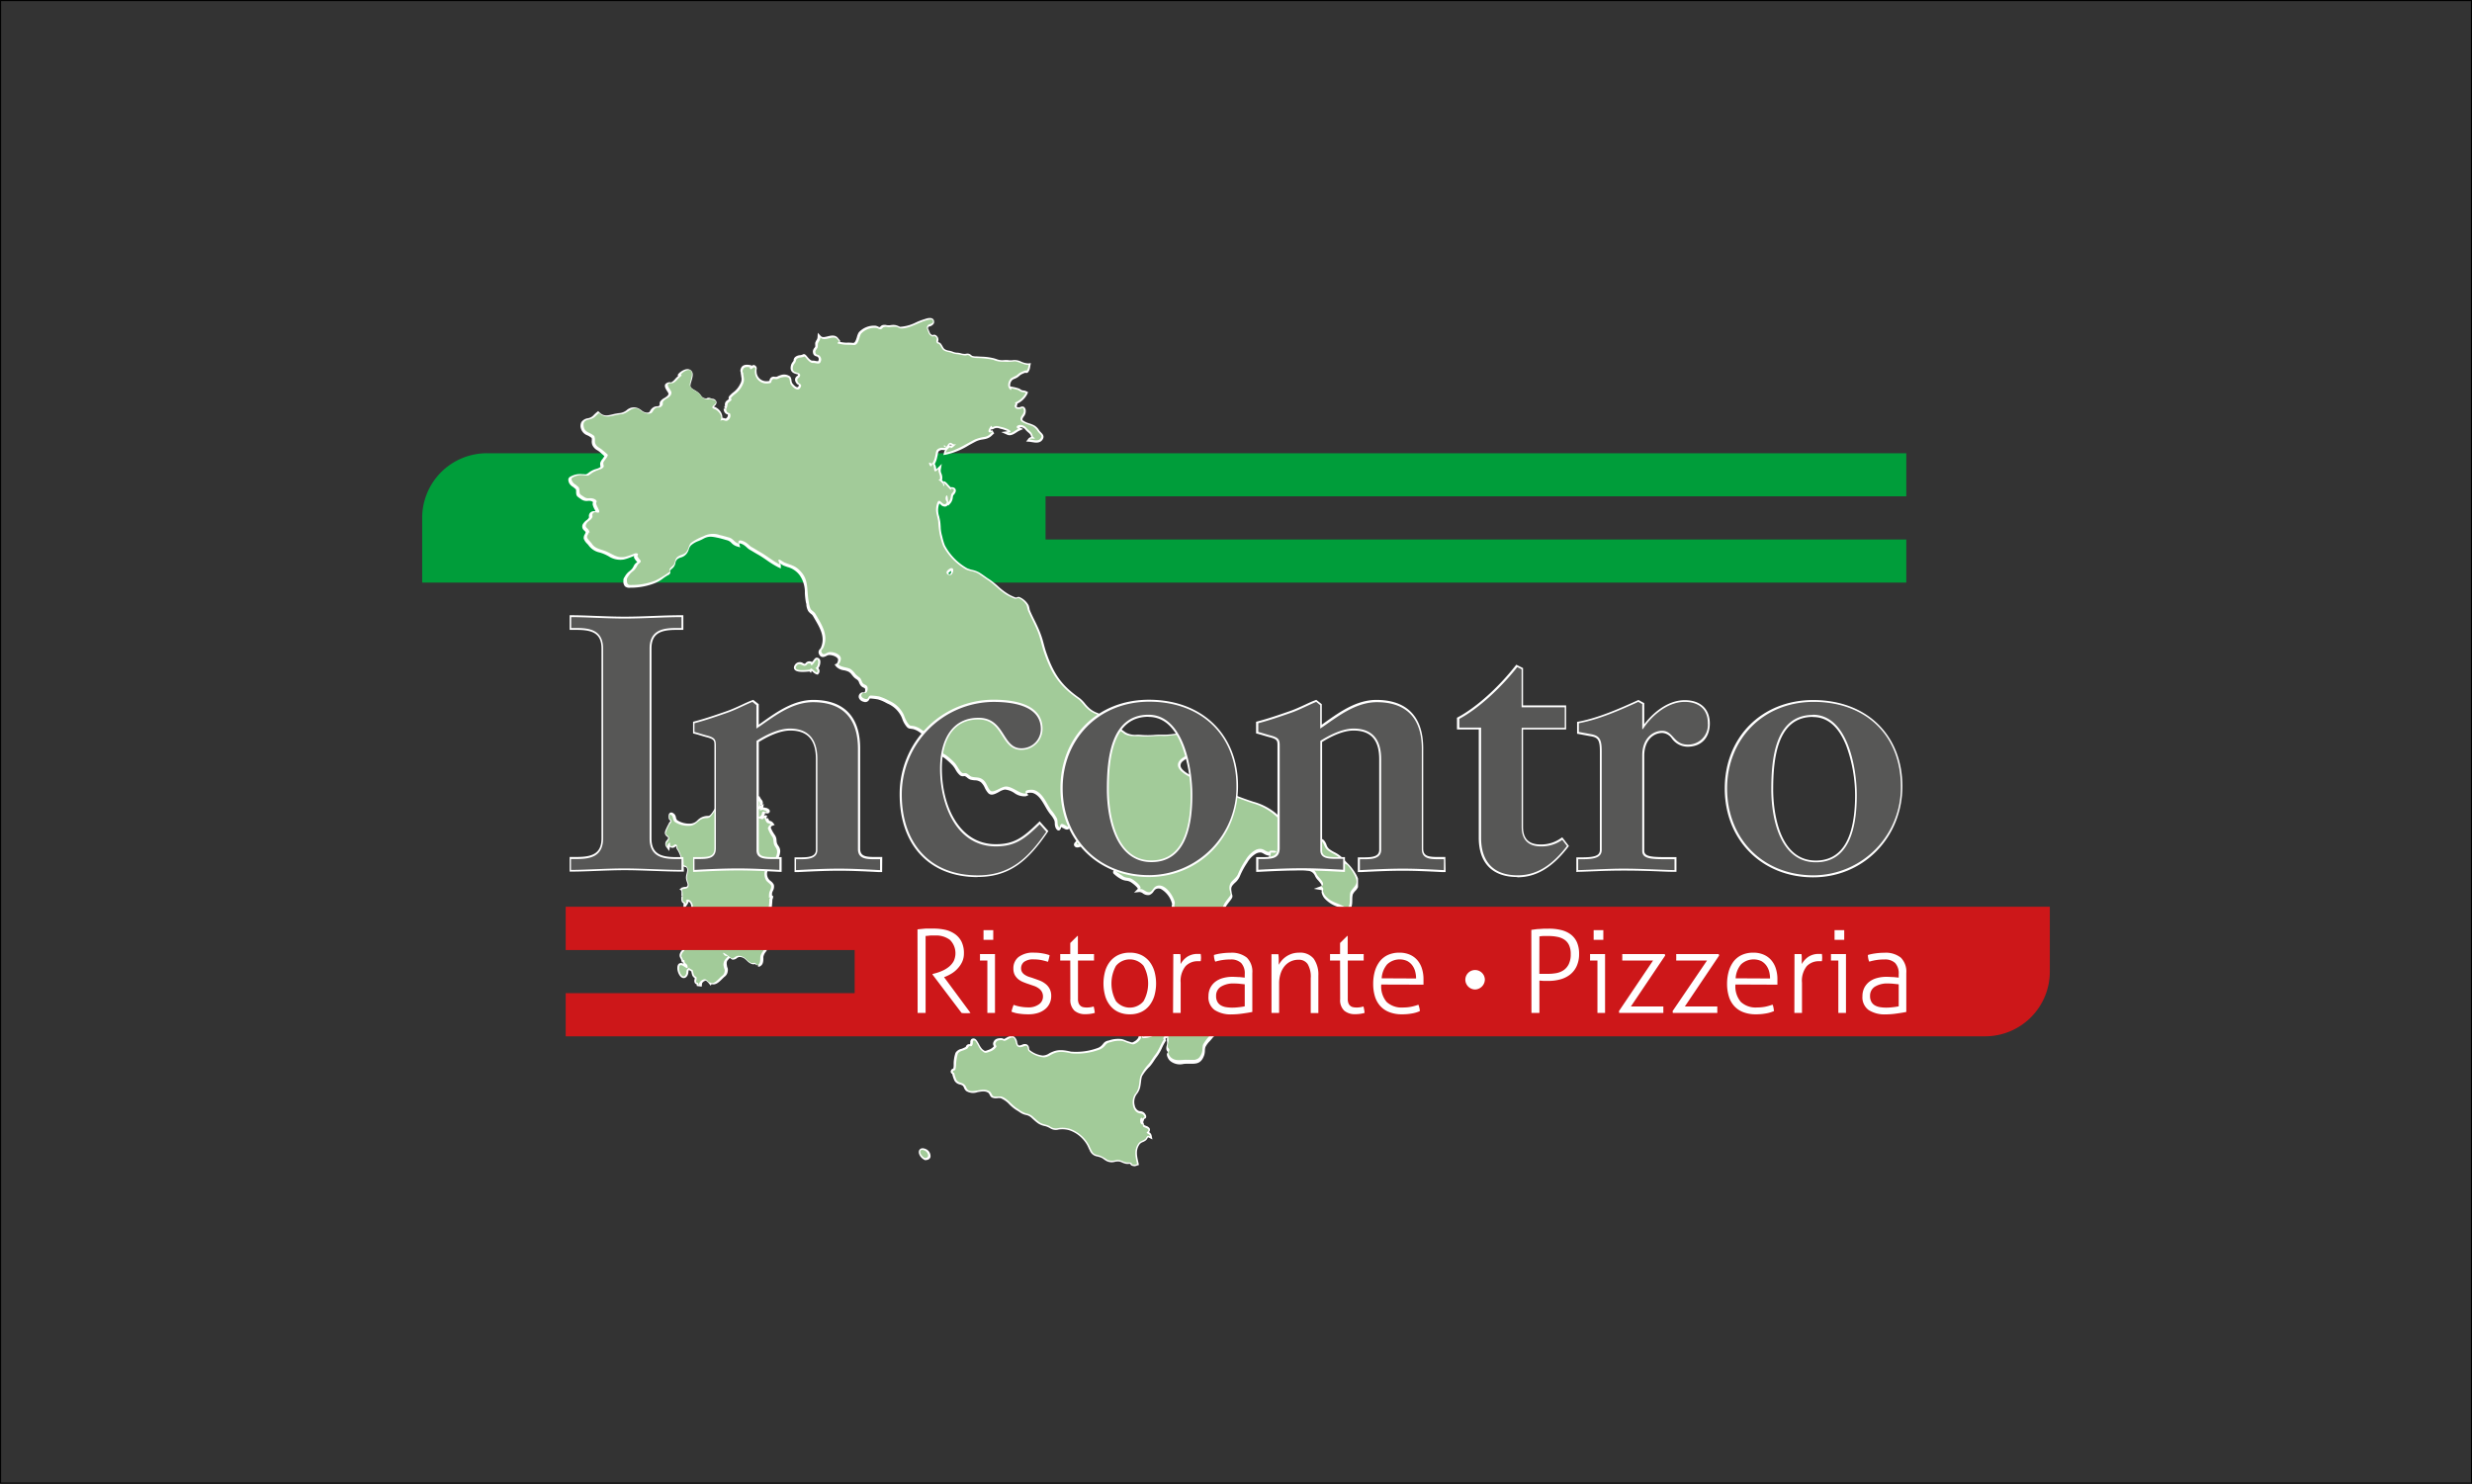 <svg id="Ebene_1" data-name="Ebene 1" xmlns="http://www.w3.org/2000/svg" xmlns:xlink="http://www.w3.org/1999/xlink" viewBox="0 0 567.15 340.45"><rect x="0" y="0" width="567.15" height="340.45" fill="#333333" stroke="none"/><defs><style>.cls-1,.cls-9{fill:none;}.cls-2{fill:#009d3a;}.cls-3{clip-path:url(#clip-path);}.cls-4{fill:#fff;}.cls-5{fill:#a2cb99;}.cls-6{fill:#cd1719;}.cls-7{clip-path:url(#clip-path-2);}.cls-8{fill:#575756;}.cls-9{stroke:#010101;stroke-miterlimit:10;stroke-width:0.25px;}</style><clipPath id="clip-path"><rect class="cls-1" x="129.34" y="72.07" width="182.23" height="196.3"/></clipPath><clipPath id="clip-path-2"><rect class="cls-1" x="129.35" y="140.93" width="308.03" height="60.37"/></clipPath></defs><path class="cls-2" d="M437.36,113.88V104H111.71a14.84,14.84,0,0,0-14.85,14.84v14.84h340.5v-9.89H239.88v-9.9Z"/><g class="cls-3"><path class="cls-4" d="M218.23,131s-.1.06-.25.16c-.36.25-.4.42-.4.44a.37.37,0,0,0,.31.14h0c.15,0,.16-.07.17-.09l.05-.11a.74.74,0,0,0,.11-.54m-.33,1.6a1.17,1.17,0,0,1-1.14-.74c-.09-.27-.12-.83.72-1.41s1.19-.24,1.34-.09a1.34,1.34,0,0,1,.07,1.58,1,1,0,0,1-1,.66h0M186.34,153l0,0,.57-.14a.9.9,0,0,0,.29-.49,1.34,1.34,0,0,0,.08-.4l-.11.16c-.3.41-.56.77-.88.85m-3-.23a.25.25,0,0,0-.19.09.92.92,0,0,0-.19.3c.05,0,.44.24,2.55.05h.06A.59.59,0,0,1,186,153h0a.59.59,0,0,1-.33-.37.2.2,0,0,0-.18.09,1.24,1.24,0,0,1-.78.46,1.39,1.39,0,0,1-.79-.2,1.38,1.38,0,0,0-.53-.18m4.23,2-.25-.05a2.18,2.18,0,0,1-.88-.58l-.26-.22-.16.46-.35-.32h-.08c-1.79.17-3.06.13-3.41-.56-.18-.36-.07-.77.33-1.22a1.35,1.35,0,0,1,1.72-.13,1.42,1.42,0,0,0,.32.13c.11,0,.14-.06.23-.16a1.11,1.11,0,0,1,1.3-.32l.24.05c0-.08.11-.15.15-.21.33-.46.56-.8.92-.76a.84.84,0,0,1,.77.86,2.51,2.51,0,0,1-.44,1.55,1.12,1.12,0,0,1,.24.49.93.93,0,0,1-.22.8Zm-13.3,29.84.25.16.12-.08Zm-17.94,19.47v0Zm.32,12.12h0m1.58,5.93.38.16-.08-.09.09.09a.42.42,0,0,0,0-.39l0,.16a.3.3,0,0,0-.05-.22l-.24.15Zm-2-.34s0,.14,0,.33a1.94,1.94,0,0,0,.61,1.39s0-.06.11-.2a1,1,0,0,0,.09-.42,1.67,1.67,0,0,1,.12-.58l-.34-.2a2.79,2.79,0,0,0-.58-.32m3.14,2.54h0m3.14.11.53.48c.42.38.82.12,1.73-.79a8.65,8.65,0,0,1,.64-.6.94.94,0,0,0,.43-.77c0-.24,0-.28,0-.38a2.57,2.57,0,0,1-.15-.57,2.22,2.22,0,0,1,.47-2.09l.1-.11a.87.87,0,0,1-.39-.29c-.22-.28-.54-.7-.22-1s.75-.09,2.11.9a3,3,0,0,0,.31.23,2.71,2.71,0,0,0,.27-.16,2,2,0,0,1,1.26-.43,2.92,2.92,0,0,1,1.81.77c.14.11.26.23.39.35a2.3,2.3,0,0,0,.71.52.43.43,0,0,0,.28,0,1.54,1.54,0,0,1,.57,0,1.1,1.1,0,0,1,.51.39,1.94,1.94,0,0,0,.18-1c0-.15,0-.28,0-.39a3.14,3.14,0,0,1,.67-1.47,4.18,4.18,0,0,0,.23-.36l0-.07a1.79,1.79,0,0,1-.16-1.11,6.61,6.61,0,0,1,.2-.64,6.39,6.39,0,0,0,.23-.77c.12-1.16.23-2.31.32-3.53a21.41,21.41,0,0,1,.3-2.34,18.81,18.81,0,0,0,.3-2.62v-.29h.13l0,0-.19-.16,0-.29v-.29a3.62,3.62,0,0,1,.07-.83,4.46,4.46,0,0,1,.23-.62c.15-.36.25-.59.19-.8a2.45,2.45,0,0,0-.46-.46,2.87,2.87,0,0,1-.62-.64,3.42,3.42,0,0,1-.2-2.95,4.51,4.51,0,0,1,1.32-1.51,4.93,4.93,0,0,0,.83-.81,3.16,3.16,0,0,0,.5-1.38,1.14,1.14,0,0,0-.26-.91c-.09-.13-.18-.28-.29-.47a2.86,2.86,0,0,1-.28-1.14,1.92,1.92,0,0,0-.2-.82h0a8.64,8.64,0,0,1-1.13-2.06l-.08-.18.16-.35a2,2,0,0,1,.22-.4.88.88,0,0,1-.57-.49,2.59,2.59,0,0,1-.26-.46.69.69,0,0,1-.39.06,3.58,3.58,0,0,1-.64-.18,2.52,2.52,0,0,0-.55-.15l-1.29-.13,1.11-.67a1.93,1.93,0,0,1,.6-.26c.12,0,.15,0,.34-.26,0,0,0,0,0-.15a.74.74,0,0,1,0-.19.48.48,0,0,1-.28-.1.41.41,0,0,1-.09-.1l-.12.06-.62-.59a6.7,6.7,0,0,0,.34-.7l.2-.41c.06-.28,0-.29-.06-.43s-.09-.11-.14-.19l-.06,0c-.24.14-.33.18-.53.64l-.64,1.42-.19-1.55a2.2,2.2,0,0,0-.18-.57,3,3,0,0,1-.2-.68,3,3,0,0,1-.48-.29v0l-.31.09a1.2,1.2,0,0,1-.92-.23,1.08,1.08,0,0,1-.17-.19l-.29,0c-.05-.58-.1-.72-.31-.77s-.37.13-.55.18a1.75,1.75,0,0,1-.06,1,1.52,1.52,0,0,1-1.32,1.08l-.4.11A7,7,0,0,0,164.5,186a4.94,4.94,0,0,0-.35.51,5.07,5.07,0,0,1-.75,1,1.61,1.61,0,0,1-1.29.56,2.47,2.47,0,0,0-.5,0,2.69,2.69,0,0,0-1.26.74,3.31,3.31,0,0,1-2,1,5.89,5.89,0,0,1-3.74-1l-.15-.15a1.94,1.94,0,0,1-.27.41c0,.08-.11.14-.14.2a4.58,4.58,0,0,1-.23.47,8.19,8.19,0,0,0-.59,1.31s.06.09.23.22a1.13,1.13,0,0,1,.53,1.14,1.59,1.59,0,0,1-.15.42H154l.13.16a.52.52,0,0,1,.09.45.19.19,0,0,0,0,.08l.05,0a1.06,1.06,0,0,1,1-.23.81.81,0,0,1,.51.88v.12a7.71,7.71,0,0,1,1.2,3.23.9.9,0,0,1-.09.48l.13,0a1.52,1.52,0,0,1,.93.54,2.15,2.15,0,0,1,.19,2,2.84,2.84,0,0,0-.14.84,2.38,2.38,0,0,0,.18.65,1.61,1.61,0,0,1-.2,1.87,1.59,1.59,0,0,1-1,.38h0a5.14,5.14,0,0,1,0,1.15,2.53,2.53,0,0,1,0,.61c0,.08,0,.15,0,.22a1.1,1.1,0,0,1,.8-.37,1.76,1.76,0,0,1,1.38,1.16,2.26,2.26,0,0,1-.1,2l.06,0c-.36.6-.36.6.11,1l.69.53-.83.23a1.37,1.37,0,0,1-1.39-.5,1.93,1.93,0,0,0,0,.24l0,.5a5.19,5.19,0,0,1-.51,3.2,1.13,1.13,0,0,1-.38.4l-.12.1s.08.12.12.22a2,2,0,0,1,.19.71.81.81,0,0,1-.36.61h0l.13.14a1.29,1.29,0,0,1,.4.53c.37.84.24,1.2-.16,1.61a1,1,0,0,0-.27.37c-.1.24-.1.24,0,.43a3.08,3.08,0,0,1,.19.4.47.47,0,0,1,.15.06.67.67,0,0,1,.3.56.53.53,0,0,0,0,.17l.1.1a1.45,1.45,0,0,1,.48.59l.06.22a.63.63,0,0,1,.27.08l.25.17,0,.15.39.24-.17.37h0l.39-.2a.34.34,0,0,1,.06.12l.1.23h0c0,.08,0,.15.06.24s.09.37.14.54.11.14.24.22a.82.82,0,0,1,.38.45,1.64,1.64,0,0,1,0,.83.19.19,0,0,0,0,.08l.08,0,.08-.1a1.85,1.85,0,0,1,1.46-.7,1.27,1.27,0,0,1,.71.37Zm-1.58,1.93-1.12-.16-.05-.39a.67.67,0,0,1-.48-.47,1.18,1.18,0,0,1,0-.62,2.21,2.21,0,0,0,.05-.33l0,0a1.32,1.32,0,0,1-.58-.67c-.06-.19-.12-.41-.16-.6s0-.19-.07-.27a4.1,4.1,0,0,1-.48-.31c-.13.11-.14.21-.16.44a1.93,1.93,0,0,1-.18.74c-.37.73-.88.7-1.09.65-.76-.19-1.27-1.46-1.27-2.23,0-.21,0-.86.46-1.12a1.08,1.08,0,0,1,1,.1,1,1,0,0,1-.18-.37l-.2.08-.16-.48a2.14,2.14,0,0,0-.22-.55,1.15,1.15,0,0,1-.05-1.16,2,2,0,0,1,.46-.66c.16-.16.19-.2,0-.67a.56.56,0,0,0-.18-.22,1.1,1.1,0,0,1-.44-.81.78.78,0,0,1,.35-.65l0,0c0-.09-.08-.22-.11-.32a1.44,1.44,0,0,1-.16-.74,1.1,1.1,0,0,1,.45-.59.69.69,0,0,0,.12-.1,4.3,4.3,0,0,0,.42-2.74l0-.51c0-1.09,0-1.51.36-1.66s.61.16.82.43a3.53,3.53,0,0,1,.18-.42l-.07-.08a1.37,1.37,0,0,0,.23-1.48,1.25,1.25,0,0,0-.46-.58,3.19,3.19,0,0,1-.41.78l-.84,1.15.06-1.42,0-.11a.56.56,0,0,1-.13-.07h0a.82.82,0,0,1-.31-.4,1.75,1.75,0,0,1-.06-.75c0-.12,0-.24,0-.33l0-.09.38-.07-.38-.05a6.87,6.87,0,0,0,0-1.16l-.44-.29.36-.26a.56.56,0,0,1,.27-.18h.07a1.63,1.63,0,0,1,.54-.12c.17,0,.41,0,.47-.13.24-.23.19-.44,0-1a2.89,2.89,0,0,1-.22-.91,3.76,3.76,0,0,1,.16-1.08c.14-.58.21-.92,0-1.24-.1-.14-.19-.17-.45-.23l-.34-.1a.79.79,0,0,1-.48-.4.83.83,0,0,1,.08-.66s0-.09,0-.1a6.64,6.64,0,0,0-1.1-2.9,1,1,0,0,1-.1-.57s-.14,0-.21.09a1,1,0,0,1-.84.25.75.75,0,0,1-.39-.24l-.18,1-.6-.85a1.2,1.2,0,0,1,.09-1.66,1.05,1.05,0,0,0,.27-.46c0-.13,0-.15-.2-.32a1.21,1.21,0,0,1-.56-.83c0-.3.14-.72.68-1.78.1-.18.18-.34.22-.43a2.41,2.41,0,0,1,.23-.36,1.26,1.26,0,0,0,.19-.28s-.09-.05-.14-.09a.78.78,0,0,1-.29-.46c-.06-.54-.06-1.1.37-1.29s.83.24,1,.38a1.67,1.67,0,0,1,.29.69,1.3,1.3,0,0,0,.3.66,5.08,5.08,0,0,0,3.12.77,2.42,2.42,0,0,0,1.53-.76,3.26,3.26,0,0,1,2.29-1,.81.81,0,0,0,.71-.3,4.8,4.8,0,0,0,.63-.85,5.54,5.54,0,0,1,.44-.62,8.07,8.07,0,0,1,2.9-2.12c.17-.06.32-.1.48-.14.41-.1.57-.13.7-.54a.69.69,0,0,0,0-.59l.14-.85a2.78,2.78,0,0,0,1.07-.24l.1-.05h.12a1.18,1.18,0,0,1,.82.38l.44-.89.08,1.64a.1.1,0,0,0,.07.08.58.58,0,0,1,.31-.22.91.91,0,0,1,.83.27,1.15,1.15,0,0,0,.42.24l.56,0-.16.53a.83.83,0,0,0,.09.42,2.45,2.45,0,0,1,.38-.24,2.49,2.49,0,0,0,.36-.21l.4-.28.23.43a2.66,2.66,0,0,0,.3.44,1.09,1.09,0,0,1,.28.81h0l-.07.36.3-.22-.14.84a.84.84,0,0,1,.38,0l.43.14.14-.08v.13c.24.1.31.15.36.22a.54.54,0,0,1,.14.67c-.14.25-.42.33-.87.23l0,0-.15-.07a1.06,1.06,0,0,1-.24.6,2.3,2.3,0,0,1-.2.22h0a.8.8,0,0,1,.47-.26l.05-.07.25.1.17.07h0l-.2.38.17.33a.34.34,0,0,0,.15-.33,1.32,1.32,0,0,0,.12.27l0,0,.19.42a.3.3,0,0,0,.16.08,1.24,1.24,0,0,1,.76.48l.35.46-.55.2c-.21.07-.24.14-.36.41h0a7.89,7.89,0,0,0,.9,1.64,2.26,2.26,0,0,1,.43,1.32,2.51,2.51,0,0,0,.17.81l.26.42a2,2,0,0,1,.41,1.42,4,4,0,0,1-.68,1.86,5.75,5.75,0,0,1-1,1,3.91,3.91,0,0,0-1.1,1.21,2,2,0,0,0,.6,2.58,2.26,2.26,0,0,1,.73.86,2,2,0,0,1-.22,1.39,3.19,3.19,0,0,0-.19.48,2.93,2.93,0,0,0,0,.6l.06,0,.18.13v.24a1.81,1.81,0,0,1-.17.54,18.51,18.51,0,0,1-.32,2.89c-.12.76-.25,1.55-.29,2.27-.09,1.24-.2,2.4-.33,3.58a5.36,5.36,0,0,1-.26.95,5,5,0,0,0-.18.55,1.21,1.21,0,0,0,.13.6,1,1,0,0,1,.09.49,2.33,2.33,0,0,1-.4.74,2.51,2.51,0,0,0-.51,1.08,3.11,3.11,0,0,0,0,.32c0,.56,0,1.54-.83,1.88v.06l-.38,0-.05-.43-.39.09a.72.72,0,0,0-.18-.24s-.06,0-.17,0a1.27,1.27,0,0,1-.73-.05,2.92,2.92,0,0,1-1-.7l-.34-.31a2.12,2.12,0,0,0-1.32-.58,1.12,1.12,0,0,0-.73.29,1.32,1.32,0,0,1-.94.31c-.13,0-.18-.06-.64-.4l0,0a5.34,5.34,0,0,1-.42.46c-.33.34-.34.73-.23,1.37a1.31,1.31,0,0,0,.09.36,1.32,1.32,0,0,1,.09.83,1.77,1.77,0,0,1-.75,1.32c-.18.15-.37.35-.57.54-.61.61-1.47,1.46-2.38,1.15l-.22.34-.38-.46c-.52-.63-.74-.68-.74-.68a1.23,1.23,0,0,0-.69.39c-.15.16-.17.26-.16.28Zm50.65,37.93h0a1.45,1.45,0,0,0,.76,1c.14,0,.23-.05.24-.1a1,1,0,0,0-.56-.77.93.93,0,0,0-.4-.11m.51,1.85-.09-.05c-.95-.49-1.53-1.54-1.21-2.21.09-.18.46-.75,1.53-.28a1.78,1.78,0,0,1,1.07,1.74c0,.24-.26.79-1.19.8Zm-27.46-184h0M168,91.39h0m-.7,0h0m-.83,2.26.41,0Zm69.23,4.12.07.08a3.45,3.45,0,0,0,.54.54,3.5,3.5,0,0,1,.66.67,2.06,2.06,0,0,1,.3.72l0,.11a1.58,1.58,0,0,0,.21.16l.17.12.42.32a.62.62,0,0,0,.32-.3c.05-.11.06-.13-.27-.47a5.55,5.55,0,0,1-.42-.49l-.17-.23a2.36,2.36,0,0,0-.71-.76,8.24,8.24,0,0,0-1-.42l-.14-.05M218,102.18h.08a.51.51,0,0,1,.22.09l.07-.06-.16-.1L218,102a.63.63,0,0,0-.21.19.5.5,0,0,1,.17,0m-82.7,19.56.06,0-.06,0m-.4.76Zm169,82.05v0M228.14,240h0m40.38,1.77a1.69,1.69,0,0,0,.44.77,2.8,2.8,0,0,0,2.41.49,6.5,6.5,0,0,1,1,0l.68,0c1.29.05,1.87.07,2.36-1.38a3.67,3.67,0,0,0,.11-.78,3.74,3.74,0,0,1,.17-1.08,5.61,5.61,0,0,1,1.17-1.64c.19-.22.39-.44.57-.67a7.89,7.89,0,0,1,2.28-1.82c1.36-.82,2.44-1.47,2.23-3.34,0-.33-.1-.65-.16-1s-.1-.49-.14-.73a4.67,4.67,0,0,0-.18-.68,3.57,3.57,0,0,1-.24-1.06c.19-1.77,1.85-2.75,3.06-3.47l.17-.1a7.36,7.36,0,0,1,3.33-1.18h0a1.43,1.43,0,0,1,1,.38.57.57,0,0,0,.26.16,1.28,1.28,0,0,0,.26-.07,1.07,1.07,0,0,1,1,0l0-.05a3,3,0,0,0,.48-.54.63.63,0,0,0,.06-.4,1.69,1.69,0,0,1,.06-.52c-1-.52-.86-1.77-.76-2.56,0-.21,0-.41.06-.6a3.85,3.85,0,0,0-.17-1.06,3.45,3.45,0,0,1-.05-2.09,4.27,4.27,0,0,1,.17-.51l0-.06-.14-.15a12.27,12.27,0,0,0-1.87-1.4,5.51,5.51,0,0,0-.91-.45,5.21,5.21,0,0,1-1.36-.74,4.83,4.83,0,0,1-.58-.61,3,3,0,0,0-.7-.66,2.55,2.55,0,0,0-.87-.05,3.93,3.93,0,0,1-.84,0l-.13,0a3.06,3.06,0,0,1-1.9-.7,1.61,1.61,0,0,1-.39-1.3.74.74,0,0,1-.39-.45c-.4-1.49.37-2.49,1.12-3.45l.3-.39a3.59,3.59,0,0,0,.29-.44.49.49,0,0,1,0-.14,3.71,3.71,0,0,1-.12-.5,2.6,2.6,0,0,1,.42-2.45,6,6,0,0,1,.61-.62,3.37,3.37,0,0,0,.81-1l.1-.23a18,18,0,0,1,1.76-3.23A6.38,6.38,0,0,1,287.7,195a2.66,2.66,0,0,1,1.87-.36,3.39,3.39,0,0,1,.86.38,2.66,2.66,0,0,0,.53.27.61.61,0,0,1,.47-.28c1.36-.06,1.59.22,1.67.33a.52.52,0,0,1,.09.51c-.22.62-.88.54-1.23.5h0a2.93,2.93,0,0,1-.23.68c.29.12.8.29,1.05.38a5.37,5.37,0,0,1,.58.21,15,15,0,0,0,2.14.9,4.7,4.7,0,0,0,1.77.12,9.69,9.69,0,0,1,1.32,0h.2c1.78.17,3,.28,3.7,2.06a4.25,4.25,0,0,0,.5.64c.53.61,1.14,1.3,1,2a.94.94,0,0,1-.15.32l.07.08a1.11,1.11,0,0,1,.08.91v0a2.44,2.44,0,0,0,.38.76,5.88,5.88,0,0,0,2.7,1.75,12.09,12.09,0,0,1,1.69.79.62.62,0,0,0,.24.09c.21-.14.26-1.29.28-1.78a5.23,5.23,0,0,1,.16-1.42,4.08,4.08,0,0,1,.71-1,2.1,2.1,0,0,0,.67-1.26c0-1-1.35-3-2.2-3.77-.31-.29-.6-.59-.88-.9s-.56-.6-.85-.87a6.68,6.68,0,0,0-1.22-.77,7.5,7.5,0,0,1-1.28-.79,2.8,2.8,0,0,1-1-1.34,2.49,2.49,0,0,0-.34-.67c-.09-.13-.12-.14-.21-.16a1.54,1.54,0,0,1-.45-.24,1.87,1.87,0,0,1-.26-.3,1.46,1.46,0,0,0-.27-.28,11.68,11.68,0,0,0-1.12-.4,8.9,8.9,0,0,1-1.67-.68,13,13,0,0,0-2.26-.91l-.49-.16a10,10,0,0,1-3.48-2.36c-.37-.33-.75-.67-1.15-1a12.82,12.82,0,0,0-4.54-2.23,71.5,71.5,0,0,1-9.23-3.72l-2.6-1.17-.46-.2c-2.41-1-4.68-2.16-5-3.73a2,2,0,0,1,.68-1.86,7.25,7.25,0,0,1,1.86-1.2c1.39-.71,2.23-1.21,2-2.36-.36-1.76-2.51-1.64-5.28-1.31a16,16,0,0,1-2.33.17,16.72,16.72,0,0,0-2.23.05,17.1,17.1,0,0,1-2.78,0,9.84,9.84,0,0,0-1.09,0,5.29,5.29,0,0,1-3-.64l-.59-.42a4.26,4.26,0,0,0-1.3-.72l-.51-.16c-1.17-.35-2.61-.79-3.14-2a3.7,3.7,0,0,1-.19-.56c-.08-.27-.09-.3-.6-.52a6.67,6.67,0,0,1-2.23-1.36,8.76,8.76,0,0,1-1-1,6.51,6.51,0,0,0-1.06-1.09c-4.2-2.94-6.14-5.57-8-10.85-.26-.74-.46-1.48-.64-2.19a21.4,21.4,0,0,0-.93-2.91c-.33-.79-.72-1.57-1.09-2.33s-.71-1.43-1-2.16a5.24,5.24,0,0,1-.21-.76,3.47,3.47,0,0,0-.13-.5,3.72,3.72,0,0,0-1.55-1.42c.05,0,0,0,0,0a1.31,1.31,0,0,1-1.06,0c-.54-.22-1-.44-1.42-.65a15.29,15.29,0,0,1-2.71-2,17.9,17.9,0,0,0-1.85-1.48l-1-.7c-.39-.28-.79-.56-1.19-.82a4.86,4.86,0,0,0-1.53-.58,7.77,7.77,0,0,1-1.32-.43,14,14,0,0,1-5.54-5.7,12.66,12.66,0,0,1-.63-2l-.15-.62a8.83,8.83,0,0,1-.26-1.9c0-.37,0-.74-.1-1.14s-.15-.78-.23-1.12a5.08,5.08,0,0,1,0-3c.1-.35.29-.84.72-1s.78.2,1.06.45a2,2,0,0,0,.39.29l0,0a1.62,1.62,0,0,1-.09-1.55c.18-.33.41-.48.68-.42a.54.54,0,0,1,.41.41,3,3,0,0,1,.13-.47,1.23,1.23,0,0,1,.21-.29l.07-.09c-.28,0-.56-.31-.91-.69l-.2-.22-.12-.13a.58.58,0,0,1-.28.12.6.6,0,0,1-.61-.15l-.16-.18.09-.33a5.4,5.4,0,0,0-.54-.57l.18-.22-.26.18a.44.44,0,0,1-.39-.45.54.54,0,0,1,.32-.48,1.77,1.77,0,0,0-.16-.87c0-.12-.09-.24-.12-.36a.73.73,0,0,1-.62.08c-.4-.14-.44-.59-.48-1a1.23,1.23,0,0,0,0-.2l-.19,0c-.42,0-.78-.34-.9-1a.69.69,0,0,1,.17-.75.51.51,0,0,1,.53,0v0l.25.16a5.35,5.35,0,0,0,.41-1.25l0-.11c0-.17.07-.32.1-.47a1.73,1.73,0,0,1,1.37-1.65,2,2,0,0,1,.51-.07.91.91,0,0,1,.16-.46l.35-.53.36.52,0,0a1.58,1.58,0,0,1,.67-.63,1,1,0,0,1,1,.16c.21.13.26.16.43.06l.59.6a4,4,0,0,1-.54.61c.88-.38,1.75-.86,2.61-1.33.56-.32,1.12-.62,1.67-.89a5.63,5.63,0,0,1,1.74-.52l.72-.14a1.88,1.88,0,0,0,.71-.32.47.47,0,0,1-.1-.1.86.86,0,0,1-.11-.89l0,0,.24-.41c.06-.1.2-.33.24-.42l.38.15,0,0-.24-.37.29-.19.09.08a.5.5,0,0,1,.13,0,.58.58,0,0,1,.3.19,2.2,2.2,0,0,1,1.69,0l.61.16s1.7.42,2.1,1.1a4.57,4.57,0,0,0,.47-.29l.2-.13a.68.68,0,0,1,0-.51,1.33,1.33,0,0,1,1.3-.73.93.93,0,0,1-.29-.34,1.56,1.56,0,0,1,.29-1.73,1.16,1.16,0,0,0,.31-.73.52.52,0,0,0,0-.14,1.12,1.12,0,0,1-.59.14h-.21a1.18,1.18,0,0,1-1.22-.68.84.84,0,0,1,.07-.87l-.33-.44.48-.31a5.1,5.1,0,0,0,2-1.56h0a2.21,2.21,0,0,1-.62-.14,2,2,0,0,1-.43-.26l-.11-.08a6.3,6.3,0,0,0-1.13-.31.48.48,0,0,1-.34.27c-.55.13-1-.66-1.13-1.12a2.54,2.54,0,0,1,.75-2.26,2.93,2.93,0,0,1,.8-.45,3.87,3.87,0,0,0,.45-.21c.09-.06.22-.17.34-.27a3.5,3.5,0,0,1,.52-.39,6.16,6.16,0,0,1,.68-.34l.3-.13a1.33,1.33,0,0,1,.54-.13s.06-.12.1-.2,0-.15.06-.24A7.8,7.8,0,0,1,234,83.7a3.79,3.79,0,0,0-1.32-.34,3.8,3.8,0,0,1-1.46.08,5.09,5.09,0,0,0-.87,0,4.25,4.25,0,0,1-2.05-.28l-.59-.18a12.94,12.94,0,0,0-2.63-.33c-.35,0-.69,0-1-.06l-.29,0a3.83,3.83,0,0,1-1-.15,1.81,1.81,0,0,1-.51-.3c-.22-.17-.32-.23-.4-.2a3.07,3.07,0,0,1-1.66-.09,6,6,0,0,0-.6-.11h-.12a3.87,3.87,0,0,1-1.26-.29,3,3,0,0,0-.72-.2,3.11,3.11,0,0,1-1.45-.59,2.71,2.71,0,0,1-.58-.81,3.48,3.48,0,0,0-.31-.49,1,1,0,0,1-.74-.58,1.1,1.1,0,0,1,0-.77c0-.21.06-.23,0-.32l-.15-.05a.72.72,0,0,1-.56,0,2.07,2.07,0,0,1-1.21-1.38l-.15-.34a1.21,1.21,0,0,1,.11-1.48,1.26,1.26,0,0,1,.68-.42,1.29,1.29,0,0,0,.44-.2v0a2.89,2.89,0,0,0-.88.15,17.65,17.65,0,0,0-2.1.8,9.62,9.62,0,0,1-4,1.1,2,2,0,0,1-.65-.21,2.25,2.25,0,0,0-.48-.18,2.16,2.16,0,0,0-.8,0,4.23,4.23,0,0,1-1.34,0,.86.86,0,0,0-.53,0s0,.06-.07.09a1.14,1.14,0,0,1-.66.38,1.53,1.53,0,0,1-.88-.19,1.18,1.18,0,0,0-.32-.12,3.94,3.94,0,0,0-3,1.15,3.53,3.53,0,0,0-.31.81c-.26.85-.65,2.15-1.88,2a8,8,0,0,0-1.08,0,6.89,6.89,0,0,1-1.4-.09h0l-.39-.07-.36-.07-.11.36-.63-.7,0-.27a.7.7,0,0,1,.18-.41l-.09-.12c-.26-.39-.66-.34-1.52-.13a3.14,3.14,0,0,1-1.82.08,3.22,3.22,0,0,1-.22.42,1.41,1.41,0,0,0-.19.39v.25a3.16,3.16,0,0,1-.06.64,1.61,1.61,0,0,1-.29.5,1.94,1.94,0,0,0-.22.36.58.58,0,0,0,0,.26l.16,0a1.31,1.31,0,0,1,.72.41,1.56,1.56,0,0,1,.28,1.76c-.31.85-1.11.7-1.59.61a2.1,2.1,0,0,0-.53-.06c-.79.08-1.45-.71-1.88-1.22-.06-.07-.13-.14-.18-.21a3.19,3.19,0,0,1-.7.16,1.35,1.35,0,0,0-.71.24s0,.13-.06.2a1.41,1.41,0,0,1-.15.4,3.65,3.65,0,0,1-.27.41,1.31,1.31,0,0,0-.28.63c-.08.52.1.6.66.77.41.12,1.09.32,1,1.08a1.2,1.2,0,0,1-.5.85c-.19.16-.19.16-.09.4s.14.15.25.23A.94.94,0,0,1,184,89a1.21,1.21,0,0,1-1,.8c-1,.12-1.87-1.15-2-1.29a2.41,2.41,0,0,1-.34-1,2.15,2.15,0,0,0-.09-.41c-.27-.28-1-.11-1.42,0a1.86,1.86,0,0,0-.38.15,2.63,2.63,0,0,1-.54.2,2,2,0,0,1-.59,0l-.22,0a.36.36,0,0,0-.13.25c-.1.6-.52.73-1.31.78a3.08,3.08,0,0,1-3.33-3,3.38,3.38,0,0,1,0-.49.83.83,0,0,1-.79.13.7.7,0,0,1-.34-.44c-.61,0-.73.11-.79.29a1.08,1.08,0,0,0,0,.22,1.12,1.12,0,0,1,.12.42c0,.32.07.57.1.78a3,3,0,0,1-.31,2.2,6,6,0,0,1-1.92,2.26,8.09,8.09,0,0,0-.61.57l0,0A.74.74,0,0,1,168,92a3.37,3.37,0,0,1-.51.44,2.26,2.26,0,0,0-.25.19.53.53,0,0,0,0,.18h0v0a1.09,1.09,0,0,1-.05.32h0a2.11,2.11,0,0,1-.23.7.54.54,0,0,0,.08.26.66.66,0,0,0,.22.12.85.85,0,0,1,.55.4,1.7,1.7,0,0,1-.44,1.86,1.17,1.17,0,0,1-1.34.29.74.74,0,0,0-.69,0l-1.5.73,1-1.37c.52-.75-.38-1.57-.8-1.89a1.2,1.2,0,0,0-.28-.14c-.34-.15-.9-.39-.79-.94a1.58,1.58,0,0,1,.57-.78,1.57,1.57,0,0,0,.26-.26.38.38,0,0,0-.29-.16,1.91,1.91,0,0,1-.56-.14.46.46,0,0,0-.16-.06A1.13,1.13,0,0,1,162,92a2.2,2.2,0,0,1-1.65-1,3.42,3.42,0,0,0-.49-.54,5.68,5.68,0,0,0-.7-.47c-.64-.37-1.36-.8-1.42-1.75a4,4,0,0,1,.22-1.17c.17-.58.45-1.56.15-1.75s-1,.2-1.43.57a.71.71,0,0,1,0,.21.66.66,0,0,1-.23.47,2.13,2.13,0,0,1-.32.26,1.56,1.56,0,0,0-.26.24c-.47.56-1.13,1.26-1.86,1.24-.39,0-.49,0-.49,0a7.16,7.16,0,0,1,.42.64,2.32,2.32,0,0,1,.46,1c0,1-.72,1.42-1.31,1.79a2.33,2.33,0,0,0-.69.55v.12a1.11,1.11,0,0,1-.43,1,1.41,1.41,0,0,1-1,.34,1.06,1.06,0,0,0-.32,0,1.26,1.26,0,0,0-.56.59c-.26.46-.51.83-1.56.82a3,3,0,0,1-1.71-.72l-.34-.24c-.8-.53-1.27-.27-2.1.27a4,4,0,0,1-1.87.78,9.33,9.33,0,0,0-1.54.27c-1.19.27-2.41.54-3.62-.43l-.33.32a3.15,3.15,0,0,1-1.78,1c-.47.11-.81.23-1,.46a1.2,1.2,0,0,0,0,.87c.16.56.52.74,1,1a4,4,0,0,1,.79.45l.22.16a.7.7,0,0,1,.38.54c0,.06,0,.13.06.25a2.5,2.5,0,0,1,.05.67,1.24,1.24,0,0,0,.07.6,1.81,1.81,0,0,0,.81.81,4.88,4.88,0,0,1,.69.49c1,.79,1.28,1.11,1.34,1.28h0c.14.46-.23,1-.63,1.49a4.83,4.83,0,0,0-.34.52,1.09,1.09,0,0,0,0,.4c.12.53,0,.92-.71,1.34a4.55,4.55,0,0,1-.81.31,4.11,4.11,0,0,0-1.26.57l-.13.1a1.85,1.85,0,0,1-1.9.56l-.29,0a3.62,3.62,0,0,0-2.25.5,1.71,1.71,0,0,0,.33.55,1.24,1.24,0,0,0,.28.22,2.88,2.88,0,0,1,.35.26c.09.09.17.15.24.21a1.4,1.4,0,0,1,.63,1.18c0,.17,0,.3,0,.41,0,.32,0,.32.5.65l.24.16a1.23,1.23,0,0,0,1,.28,3.07,3.07,0,0,1,.88,0,2.31,2.31,0,0,1,1,.46c.36.37.43.66.25,1a2.32,2.32,0,0,0,.31.88c.28.56.63,1.26.1,1.68a.9.9,0,0,1-.77.08,1.43,1.43,0,0,0-.39,0c-.17.12-.16.15-.15.34a1.06,1.06,0,0,1-.06.59,2.5,2.5,0,0,1-.85,1,2,2,0,0,0-.46.45c-.22.35-.2.36.06.61a2.07,2.07,0,0,1,.55.8c.12.35.2.59-.05.79l-.14.1-.1.2c-.08.15-.18.33-.15.44a3.52,3.52,0,0,0,.59.77,5.59,5.59,0,0,1,.43.53,3.37,3.37,0,0,0,2,1.22,11.64,11.64,0,0,1,1.16.42c.36.15.68.33,1,.49a4.07,4.07,0,0,0,2.95.68,9.15,9.15,0,0,0,1.23-.39l.25-.09.27-.11a1.4,1.4,0,0,1,1.58,0c.26.23.16.53.09.77l0,0a3.42,3.42,0,0,0,.4.52l.13.16a.75.75,0,0,1,.2.57,1.28,1.28,0,0,1-.57.83,1.64,1.64,0,0,0-.18.16c-.11.17-.18.3-.25.43a3.09,3.09,0,0,1-.73,1l-.32.27a3.22,3.22,0,0,0-.87.95,1.46,1.46,0,0,1-.21.34c0,.05,0,.1,0,.32,0,.48.08.6.11.63s.35.06.59,0h.4a14.22,14.22,0,0,0,4.86-1,6.81,6.81,0,0,0,1.74-1,11,11,0,0,1,1.26-.82h0a.78.78,0,0,1,.1-.7,2.55,2.55,0,0,1,.55-.58l.28-.26a1.48,1.48,0,0,0,.31-.72,2.2,2.2,0,0,1,.81-1.36,4.46,4.46,0,0,1,1-.48,1.64,1.64,0,0,0,.91-.57,2.68,2.68,0,0,0,.37-.76,3,3,0,0,1,.71-1.23,5.84,5.84,0,0,1,2-1.16,9.53,9.53,0,0,0,1-.44,4.92,4.92,0,0,1,4-.34c.56.11,1.18.29,1.75.45l.41.12a2.87,2.87,0,0,1,1.34.81,2.5,2.5,0,0,0,.39.34.65.65,0,0,1,.27-.33c.75-.52,2.17.48,2.18.49a6,6,0,0,1,.63.52,3.82,3.82,0,0,0,.61.47l.93.55c.29.18.6.37,1,.56.67.38,1.33.84,2,1.28s1,.72,1.58,1a.59.59,0,0,1,.21-.55c.47-.34,1,0,1.46.37a2.7,2.7,0,0,0,.44.29l.85.31a6,6,0,0,1,3.17,2.1,7.61,7.61,0,0,1,1.42,4.68,16.73,16.73,0,0,0,.25,2.13c0,.16.07.35.1.54a2.62,2.62,0,0,0,.28,1,1.89,1.89,0,0,0,.43.41,2.92,2.92,0,0,1,.69.74l.38.66c1.34,2.3,2.73,4.67,1.43,7.51a1.72,1.72,0,0,1-.28.41c-.16.18-.16.18-.08.32s.07.11.08.11a1.22,1.22,0,0,0,.41-.17,2.39,2.39,0,0,1,.83-.28c1.07-.13,2.78.46,3.08,1.63a2.3,2.3,0,0,1-.35,1.55,5.78,5.78,0,0,0,1.08.33,4.74,4.74,0,0,1,1.36.46,3.83,3.83,0,0,1,.95.93l.26.31a2.12,2.12,0,0,0,.48.41,5.28,5.28,0,0,1,.5.39,2.27,2.27,0,0,1,.5.82,1.75,1.75,0,0,0,.28.53.92.92,0,0,0,.27.15,1.38,1.38,0,0,1,.88.94,2,2,0,0,1-.24,1.41,1,1,0,0,1-1.05.42h-.12s-.07.1-.05.17a.65.65,0,0,0,.46.31.8.8,0,0,0,.28.05.61.61,0,0,1,.06-.13,1.18,1.18,0,0,1,.72-.66,10.47,10.47,0,0,1,2.24.21,10,10,0,0,1,2.09.88l.34.17a7,7,0,0,1,3.54,3.45l.22.54a5.18,5.18,0,0,0,.52,1.09c.4.58.4.58.72.61a4.22,4.22,0,0,1,.57.08,5.21,5.21,0,0,1,2,.95c.19.13.4.28.63.42a8.83,8.83,0,0,1,1.25.93,5.59,5.59,0,0,1,1.11,2,3.68,3.68,0,0,0,.77,1.44,4.45,4.45,0,0,0,.88.49,5.06,5.06,0,0,1,1.06.6,15,15,0,0,1,1.94,1.75,6.81,6.81,0,0,1,.73,1,4.75,4.75,0,0,0,.83,1.11c.07.06.1.05.26,0a1.25,1.25,0,0,1,.62,0,2.54,2.54,0,0,1,.79.48,1.59,1.59,0,0,0,.45.3,4.37,4.37,0,0,0,.86.13,3.08,3.08,0,0,1,1.88.64,4.41,4.41,0,0,1,1.11,1.56,4.26,4.26,0,0,0,.62,1c.23.23.75,0,1.47-.41a4.54,4.54,0,0,1,1.69-.65,5.54,5.54,0,0,1,2.63.89,6.94,6.94,0,0,0,1.54.69.82.82,0,0,1,.12-.32c.45-.68,2.06-.55,2.4-.44,1.67.53,2.56,2.08,3.35,3.45.25.44.49.87.76,1.25.14.2.29.39.44.58a6.17,6.17,0,0,1,1,1.52,3,3,0,0,1,.16,1c0,.07,0,.14,0,.21a.66.66,0,0,1,.27-.17c.35-.13.84.11,1.45.43l.07,0a.74.74,0,0,1,.47-.4c1.28-.36,2.43.51,3.35,1.2l.19.14a1.48,1.48,0,0,1,.74,1.13c0,.62-.53,1-1.06,1.46l-.45.36a2.83,2.83,0,0,1,1-.42,2,2,0,0,1,.72.08,1.41,1.41,0,0,0,.36.06,1.19,1.19,0,0,0,.64-.3,2.34,2.34,0,0,1,.73-.4,1.05,1.05,0,0,1,.74.08l.16.06a0,0,0,0,1,0,0,.9.9,0,0,1,.55-.51c1.89-.47,3.33,2.56,3.49,2.91.09.18.24.42.39.67a5,5,0,0,1,.87,2.09,1.27,1.27,0,0,1-.63,1.17l-.24.21v.72a.66.66,0,0,1-.22.45c.45.3,1.21.82,1.33.89a2.78,2.78,0,0,0,.81.22,3.08,3.08,0,0,1,1.26.39s2,1.2,2.09,2.23v0a3.26,3.26,0,0,1,.75.36c.35.22.59.35.84.28s.35-.31.51-.52a2.73,2.73,0,0,1,.64-.67,2.2,2.2,0,0,1,2.07-.13,6.3,6.3,0,0,1,3,3.92,1.38,1.38,0,0,1,0,.72.86.86,0,0,0,0,.26,4,4,0,0,0,.18.63,6.52,6.52,0,0,1,.21.72,7.43,7.43,0,0,0,.66,1.94,3.89,3.89,0,0,1,.22.75,2.32,2.32,0,0,0,.32.88.76.76,0,0,0,.21.13,1.46,1.46,0,0,1,.49.32,7.74,7.74,0,0,1,.87,1.2,13.73,13.73,0,0,1,1.28,4.47c.33,2,.64,3.79,1.93,5.1a2,2,0,0,0,.38.31c.39.28.51.48.55,1.3a4.35,4.35,0,0,1-.48,2.3,1.89,1.89,0,0,1-2.24.94,2.24,2.24,0,0,0-1.12,0,3.52,3.52,0,0,0-1.84,1.27.28.28,0,0,0,0,.18,1.46,1.46,0,0,0,.42.39,1.54,1.54,0,0,1,.82,1.37,4.53,4.53,0,0,1-.45,1.61l-.08.21c-.08.2-.16.42-.24.64-.4,1.12-.85,2.4-2.15,2.94-.38.16-.68.25-.92.33a2.52,2.52,0,0,0-.39.14,3.85,3.85,0,0,0,0,.73,3,3,0,0,1-.1,1,2.11,2.11,0,0,0-.08.6.83.83,0,0,0,.08.12,1.06,1.06,0,0,1,.29.62,1,1,0,0,1-.2.61.11.11,0,0,1,0,.05m-50.07,4.52v0M260,266.71a.57.57,0,0,0,.34,0c-.36-1.6-.62-3.13.49-4.68a2.42,2.42,0,0,1,1.06-.77,2,2,0,0,0,.49-.26,1.11,1.11,0,0,0,.22-.29,1.37,1.37,0,0,1,.31-.42.81.81,0,0,1-.28-.45.53.53,0,0,1,.28-.57l0,0-.25-.1c-.45-.19-.92-.39-.95-.84v0a1.18,1.18,0,0,1-.55-.78c-.12-.51,0-1.35.5-1.53a.52.52,0,0,1,.27,0,.87.87,0,0,0-.43-.13,2.74,2.74,0,0,1-.66-.18,2.55,2.55,0,0,1-1.31-1.75,4,4,0,0,1,.46-3.15l.16-.22a2.93,2.93,0,0,0,.64-1.4c.06-.27.1-.61.15-1a8.47,8.47,0,0,1,.25-1.42,10.84,10.84,0,0,1,1.89-2.89,9.25,9.25,0,0,0,.87-1.18c.21-.31.41-.62.63-.91a8.94,8.94,0,0,0,1.16-2,14.21,14.21,0,0,1,.73-1.38.76.76,0,0,1,0-.47,1.42,1.42,0,0,1,.72-.81,3.66,3.66,0,0,0-.64-.19,1.74,1.74,0,0,0-.86.49,5.08,5.08,0,0,1-.58.43,6.41,6.41,0,0,1-2.75.77,1.4,1.4,0,0,1-.32-.06,3.12,3.12,0,0,1-1.18,1.12,1.55,1.55,0,0,1-1.59.21l-.32-.1c-.26-.07-.55-.18-.84-.29a5.43,5.43,0,0,0-.76-.27,5.78,5.78,0,0,0-2.48.29l-.28.07c-.32.07-.34.08-.69.46l-.12.13a3.24,3.24,0,0,1-1.28,1,15.22,15.22,0,0,1-6.78,1l-.16,0a11.42,11.42,0,0,0-1.85-.29l-.22,0a3.72,3.72,0,0,0-1.53.3,5.42,5.42,0,0,0-.73.35,3.5,3.5,0,0,1-1.93.59,6.45,6.45,0,0,1-3.67-1.62,1.48,1.48,0,0,1-.28-.76.79.79,0,0,0-.08-.28,2.9,2.9,0,0,0-.4.13,1.68,1.68,0,0,1-1.68,0,1.9,1.9,0,0,1-.56-1.12c-.09-.32-.21-.75-.37-.83a.46.46,0,0,0-.32.05,3.1,3.1,0,0,0-.55.29,5.28,5.28,0,0,1-.54.29.93.93,0,0,1-1,0c-.77,0-1,0-1.1.44,0,0,.06,0,.08.08a.8.8,0,0,1,.1.76,3.05,3.05,0,0,1-1.85,1.35,1.59,1.59,0,0,1-2.06-.25l-.1-.09A4.87,4.87,0,0,1,224,240c-.12-.21-.27-.48-.39-.67a1.51,1.51,0,0,1-.29.82.73.73,0,0,1-.79.27,1.34,1.34,0,0,1-.79.71l-.21.09a2.51,2.51,0,0,1-.57.23c-.35.12-.71.23-.83.48a8.54,8.54,0,0,0-.34,2l0,.34a2.83,2.83,0,0,0,0,.3,3.67,3.67,0,0,1-.17,1,.63.63,0,0,1-.32.34.67.67,0,0,1,.1.24,6.85,6.85,0,0,0,.43,1.38,1.08,1.08,0,0,0,.74.46,2.48,2.48,0,0,1,.87.38,2,2,0,0,1,.62.84,1.31,1.31,0,0,0,.27.45c.4.34,1.1.21,1.91.07,1.08-.19,2.3-.4,3.28.44a2.19,2.19,0,0,1,.4.59,2.07,2.07,0,0,0,.19.32,2.33,2.33,0,0,0,.78,0,2.88,2.88,0,0,1,1.06.06,6.36,6.36,0,0,1,2.29,1.62,8,8,0,0,0,1.57,1.26c.26.15.46.29.65.41a2.91,2.91,0,0,0,1.09.52,3.42,3.42,0,0,1,1.83,1l.35.31a12.52,12.52,0,0,0,1,.82,3.57,3.57,0,0,0,1.16.46,5.41,5.41,0,0,1,1.14.41l.37.21c.48.27.49.28,1.4.18a6.74,6.74,0,0,1,2.9.23,8.3,8.3,0,0,1,4.42,3.68,7.69,7.69,0,0,1,.38.76c.09.19.17.38.28.57.35.73.48.76,1.26,1l.54.15a3.89,3.89,0,0,1,1.19.63,3.54,3.54,0,0,0,.61.38,2,2,0,0,0,1.25,0,5,5,0,0,1,.54-.08,3,3,0,0,1,1.6.29c.18.07.38.16.62.23a1.48,1.48,0,0,0,.43,0,2.36,2.36,0,0,1,.87.09.67.67,0,0,1,.4.42m.16.89a1.63,1.63,0,0,1-.57-.11.61.61,0,0,1-.37-.4,1.74,1.74,0,0,0-.46,0,2.19,2.19,0,0,1-.7-.06,7.39,7.39,0,0,1-.72-.26,2,2,0,0,0-1.17-.23,3.54,3.54,0,0,0-.47.07,2.65,2.65,0,0,1-1.78-.11,5.33,5.33,0,0,1-.75-.46,2.87,2.87,0,0,0-.93-.5l-.52-.15a2.19,2.19,0,0,1-1.8-1.41,5.76,5.76,0,0,1-.3-.61,7.33,7.33,0,0,0-.34-.69,7.48,7.48,0,0,0-4-3.3,5.81,5.81,0,0,0-2.52-.17,2.34,2.34,0,0,1-1.91-.3l-.36-.19a3.91,3.91,0,0,0-1-.34,4.17,4.17,0,0,1-1.43-.6,10.76,10.76,0,0,1-1.05-.87l-.35-.31a2.61,2.61,0,0,0-1.47-.76,3.73,3.73,0,0,1-1.37-.64,6,6,0,0,0-.58-.37,8.68,8.68,0,0,1-1.75-1.4,5.81,5.81,0,0,0-2-1.42,2.25,2.25,0,0,0-.74,0,2.32,2.32,0,0,1-1.33-.18,1.46,1.46,0,0,1-.46-.63c-.07-.11-.17-.3-.21-.34-.66-.57-1.58-.41-2.56-.24a3,3,0,0,1-2.62-.27,1.94,1.94,0,0,1-.5-.74,1.15,1.15,0,0,0-.33-.5,2.18,2.18,0,0,0-.61-.25A1.88,1.88,0,0,1,219,248a6.9,6.9,0,0,1-.53-1.57.65.65,0,0,1-.36-.56.79.79,0,0,1,.61-.69h0a3.5,3.5,0,0,0,.08-.65l0-.34,0-.32a8.22,8.22,0,0,1,.42-2.29,2.09,2.09,0,0,1,1.34-.91,3.46,3.46,0,0,0,.42-.16,2.5,2.5,0,0,1,.3-.14c.19-.08.25-.1.34-.27a.78.78,0,0,1,.92-.49,1,1,0,0,0,.08-.45.92.92,0,0,1,.26-.73.74.74,0,0,1,.6-.13c.45.06.74.59,1.15,1.32a4.82,4.82,0,0,0,.73,1.11l.1.08c.51.4.51.4,1.2.13a2.81,2.81,0,0,0,1.34-.84l0-.07a1,1,0,0,1-.14-.72c.32-1.06,1.21-1.08,1.86-1.09a1,1,0,0,1,.52.16.19.19,0,0,0,.19,0c.19-.09.32-.17.46-.25a4.61,4.61,0,0,1,.67-.35,1.26,1.26,0,0,1,1,0,2,2,0,0,1,.81,1.39,2.15,2.15,0,0,0,.24.64c.2.15.46.07.87-.08a1.36,1.36,0,0,1,1.08-.1,1.09,1.09,0,0,1,.55.93,1.31,1.31,0,0,0,.1.36,5.81,5.81,0,0,0,3,1.28,2.66,2.66,0,0,0,1.48-.48,6,6,0,0,1,.85-.4,4.52,4.52,0,0,1,1.91-.35l.22,0a11.08,11.08,0,0,1,2,.33,14.29,14.29,0,0,0,6.3-.88,2.48,2.48,0,0,0,1-.78l.12-.14a1.83,1.83,0,0,1,1.14-.72l.23-.05a6.29,6.29,0,0,1,2.92-.3,6.57,6.57,0,0,1,.88.3,7.24,7.24,0,0,0,.73.26l.39.12c.34.12.42.14.85-.13a2.23,2.23,0,0,0,.9-.83,1.24,1.24,0,0,0,.09-.83l-.49-1.2,1.11.66a1,1,0,0,1,.43.93v.08a4.94,4.94,0,0,0,2.23-.65,3.57,3.57,0,0,0,.47-.35,2.27,2.27,0,0,1,1.39-.68,2.91,2.91,0,0,1,1.15.32,2.8,2.8,0,0,0,.68.24l1.1.17,0,0c.94-.39,1.29-1.38,1.67-2.43l.24-.67.09-.22a3.72,3.72,0,0,0,.38-1.32c0-.26-.12-.38-.47-.64a2.11,2.11,0,0,1-.68-.71,1,1,0,0,1,0-.9,4.25,4.25,0,0,1,2.37-1.75,3.12,3.12,0,0,1,1.51,0c.63.1.95.15,1.37-.54a3.34,3.34,0,0,0,.35-1.81c0-.5,0-.51-.18-.62a3.12,3.12,0,0,1-.5-.41c-1.47-1.51-1.82-3.57-2.16-5.57a12.93,12.93,0,0,0-1.19-4.18,5.82,5.82,0,0,0-.74-1,.72.72,0,0,0-.24-.14,1.61,1.61,0,0,1-.49-.34,2.87,2.87,0,0,1-.5-1.25,3.5,3.5,0,0,0-.17-.59,7.81,7.81,0,0,1-.72-2.14,4.56,4.56,0,0,0-.18-.6,6.55,6.55,0,0,1-.22-.79,1.64,1.64,0,0,1,.05-.58.66.66,0,0,0,0-.33,5.44,5.44,0,0,0-2.51-3.31,1.32,1.32,0,0,0-1.27.07,1.92,1.92,0,0,0-.41.46,2,2,0,0,1-1,.84,1.94,1.94,0,0,1-1.49-.39,1.5,1.5,0,0,0-.8-.3l-1.22.14.87-.87c0-.24-.9-1.1-1.7-1.58a2.38,2.38,0,0,0-.94-.28,3.31,3.31,0,0,1-1.08-.31,7.49,7.49,0,0,1-1.9-1.38h0a.68.68,0,0,1,.35-.89v-.79l.05-.1a1.71,1.71,0,0,1,.54-.56c.21-.16.27-.21.27-.48a4.84,4.84,0,0,0-.75-1.65c-.16-.27-.32-.53-.42-.74-.53-1.14-1.65-2.62-2.48-2.44h0s0,0,0,.08a.81.81,0,0,1-.48.46,1.16,1.16,0,0,1-.78-.1l-.18-.06a1.63,1.63,0,0,0-.44.28,2.1,2.1,0,0,1-1.06.46,1.84,1.84,0,0,1-.68-.08,1.13,1.13,0,0,0-.41-.07,3.39,3.39,0,0,0-.68.33,1.87,1.87,0,0,1-1.18.41.76.76,0,0,1-.68-.49c-.12-.43.26-.76.54-1a1.58,1.58,0,0,0,.13-.13,7.44,7.44,0,0,1,.68-.58c.31-.24.74-.58.73-.77,0,0,0-.18-.38-.44l-.19-.15c-.79-.59-1.69-1.26-2.54-1.07a.65.65,0,0,1-.33.48.91.91,0,0,1-.74-.08l-.18-.09a4.4,4.4,0,0,0-.72-.34,1,1,0,0,0,0,.16c-.06.21-.16.57-.52.6s-.6-.39-.73-.66a2.59,2.59,0,0,1-.17-.95,2.43,2.43,0,0,0-.1-.71,5.81,5.81,0,0,0-.85-1.3c-.16-.2-.32-.41-.47-.63-.28-.4-.54-.85-.8-1.31-.74-1.29-1.51-2.63-2.86-3.05a3,3,0,0,0-1.33.06l.37.44-.6.26a3.88,3.88,0,0,1-2.66-.76,4.56,4.56,0,0,0-2.15-.78,3.76,3.76,0,0,0-1.34.54c-.85.45-1.8,1-2.5.26a5,5,0,0,1-.77-1.19,3.79,3.79,0,0,0-.88-1.28,2.34,2.34,0,0,0-1.41-.45,5.13,5.13,0,0,1-1-.15,2.45,2.45,0,0,1-.76-.46,2.14,2.14,0,0,0-.51-.34.56.56,0,0,0-.26,0,1.12,1.12,0,0,1-.86-.19,4.65,4.65,0,0,1-1.06-1.37,5.86,5.86,0,0,0-.64-.91,15.2,15.2,0,0,0-1.84-1.67,4.87,4.87,0,0,0-.89-.49,5.31,5.31,0,0,1-1.07-.61,4.22,4.22,0,0,1-1-1.8,4.94,4.94,0,0,0-.92-1.71,7.61,7.61,0,0,0-1.11-.81c-.24-.16-.47-.31-.66-.46a4.56,4.56,0,0,0-1.61-.79l-.49-.07c-.62-.06-.81-.2-1.35-1a5.37,5.37,0,0,1-.61-1.26c-.06-.16-.13-.33-.2-.5a6.23,6.23,0,0,0-3.14-3l-.34-.17a8.74,8.74,0,0,0-1.89-.8,14.79,14.79,0,0,0-1.82-.22c-.07,0-.1.06-.19.23a1,1,0,0,1-1.33.51,1.43,1.43,0,0,1-1.07-.95,1,1,0,0,1,.37-1,.86.86,0,0,1,.73-.18c.19,0,.19,0,.26-.07a1.26,1.26,0,0,0,.1-.69c-.05-.19-.16-.25-.41-.36a1.64,1.64,0,0,1-.52-.35,2.37,2.37,0,0,1-.46-.79,1.59,1.59,0,0,0-.28-.51,2.92,2.92,0,0,0-.42-.32,2.92,2.92,0,0,1-.64-.56l-.28-.33a2.67,2.67,0,0,0-.73-.73,4.3,4.3,0,0,0-1.1-.36,3,3,0,0,1-1.86-.9l-.31-.44.49-.21a1.49,1.49,0,0,0,.31-.95c-.16-.62-1.34-1.06-2.16-1a1.62,1.62,0,0,0-.52.2c-.38.19-1.17.58-1.64-.31a1,1,0,0,1,.19-1.3,1.15,1.15,0,0,0,.15-.2c1.11-2.43-.11-4.51-1.4-6.71l-.39-.67a1.85,1.85,0,0,0-.48-.49,3,3,0,0,1-.61-.62,3.58,3.58,0,0,1-.41-1.34c0-.17,0-.34-.08-.49a16.22,16.22,0,0,1-.27-2.25,6.8,6.8,0,0,0-1.23-4.19,5.15,5.15,0,0,0-2.78-1.84c-.28-.1-.57-.2-.89-.33a3.18,3.18,0,0,1-.63-.39l-.13-.09a1.2,1.2,0,0,1,.14.47v.68l-.62-.29a20.85,20.85,0,0,1-2.62-1.62c-.63-.43-1.27-.87-1.9-1.23-.36-.2-.68-.39-1-.58s-.59-.36-.9-.53a4,4,0,0,1-.77-.59,6,6,0,0,0-.56-.46,2.61,2.61,0,0,0-1.15-.48s0,.09,0,.19l.21.76-.75-.23a2.91,2.91,0,0,1-1.28-.81,2,2,0,0,0-1-.61l-.42-.12c-.54-.15-1.14-.33-1.63-.43-1.4-.29-2.21-.46-3.44.24a9.31,9.31,0,0,1-1.06.49,5.29,5.29,0,0,0-1.71,1,2.16,2.16,0,0,0-.5.91,3.27,3.27,0,0,1-.51,1,2.45,2.45,0,0,1-1.3.86,2.64,2.64,0,0,0-.78.37,1.36,1.36,0,0,0-.48.87,2.23,2.23,0,0,1-.52,1.09,3.49,3.49,0,0,1-.35.32,2,2,0,0,0-.38.4.71.71,0,0,1-.43,1,10.79,10.79,0,0,0-1.15.75,7.54,7.54,0,0,1-2,1.14,15,15,0,0,1-5.17,1h-.35a1.58,1.58,0,0,1-1.23-.3,1.66,1.66,0,0,1-.36-1.26,1.13,1.13,0,0,1,.22-.83,1.07,1.07,0,0,0,.12-.19,3.85,3.85,0,0,1,1.09-1.24l.29-.25a2.51,2.51,0,0,0,.56-.75c.08-.15.16-.31.28-.5a2,2,0,0,1,.36-.36c.08-.07.24-.2.26-.26l-.13-.07a4,4,0,0,1-.57-.79.51.51,0,0,1,0-.48,2.54,2.54,0,0,0-.47.17l-.32.12-.24.09a9.33,9.33,0,0,1-1.36.43,4.91,4.91,0,0,1-3.52-.76c-.3-.16-.61-.32-.95-.47a9.82,9.82,0,0,0-1.07-.38,4.16,4.16,0,0,1-2.5-1.58,3.57,3.57,0,0,0-.36-.42,3.06,3.06,0,0,1-.79-1.17,1.53,1.53,0,0,1,.24-1,1,1,0,0,0,.09-.17,1.16,1.16,0,0,1,.11-.27,1.17,1.17,0,0,0-.31-.41,1.15,1.15,0,0,1-.19-1.69,3,3,0,0,1,.66-.67,1.76,1.76,0,0,0,.6-.65.47.47,0,0,0,0-.16,1.1,1.1,0,0,1,.5-1.12,1.31,1.31,0,0,1,1-.12,4,4,0,0,0-.24-.51,4.25,4.25,0,0,1-.4-1,1,1,0,0,1,.07-.59.38.38,0,0,0-.09-.1,1.58,1.58,0,0,0-.51-.2,2.45,2.45,0,0,0-.65,0,2.13,2.13,0,0,1-1.53-.42l-.24-.17c-.69-.48-.81-.58-.86-1.3,0-.1,0-.23,0-.38,0-.4-.09-.43-.28-.58l-.32-.27a1.12,1.12,0,0,0-.22-.16,1.93,1.93,0,0,1-.47-.39,1.76,1.76,0,0,1-.5-1.31.82.82,0,0,1,.45-.58,4.54,4.54,0,0,1,2.74-.58l.29,0c.65.09.65.08,1.27-.39l.12-.09a4.82,4.82,0,0,1,1.52-.71,3.68,3.68,0,0,0,.66-.25c.28-.15.32-.23.32-.23s0-.09,0-.15a1.89,1.89,0,0,1-.05-.75,2.25,2.25,0,0,1,.5-.88,6.21,6.21,0,0,0,.45-.69c-.27-.26-.92-.82-1-.9a4.59,4.59,0,0,0-.6-.43,2.61,2.61,0,0,1-1.13-1.15,2.18,2.18,0,0,1-.16-1,1.42,1.42,0,0,0,0-.43c0-.13,0-.22-.06-.28l-.28-.2a4.43,4.43,0,0,0-.65-.37,2.35,2.35,0,0,1-1.48-1.53,1.93,1.93,0,0,1,.1-1.54,2.19,2.19,0,0,1,1.5-.86,2.31,2.31,0,0,0,1.36-.78,7.42,7.42,0,0,1,.68-.62l.3-.24.27.27c1,1,1.87.75,3.11.46a11.74,11.74,0,0,1,1.68-.29,3.22,3.22,0,0,0,1.46-.64,2.45,2.45,0,0,1,3-.26l.37.25a2.2,2.2,0,0,0,1.22.56c.57,0,.63-.1.8-.39a2,2,0,0,1,.91-.91,1.57,1.57,0,0,1,.69-.15c.23,0,.34,0,.45-.12s.16-.19.15-.34a1,1,0,0,1,.12-.63,2.73,2.73,0,0,1,1-.84c.56-.36.91-.61.9-1a2.71,2.71,0,0,0-.32-.56c-.32-.51-.69-1.09-.41-1.58a1.31,1.31,0,0,1,1.25-.43c.07,0,.38,0,1.15-.93a2.13,2.13,0,0,1,.42-.38l.1-.08a.48.48,0,0,1,.08-.54c.37-.47,1.82-1.53,2.74-.92s.49,1.74.22,2.71a3.93,3.93,0,0,0-.2.88c0,.47.38.7,1,1.06a5.76,5.76,0,0,1,.83.56,4.32,4.32,0,0,1,.6.66,1.36,1.36,0,0,0,1.08.66.24.24,0,0,0,.19,0,1,1,0,0,1,1,0,1.16,1.16,0,0,0,.31.08,1,1,0,0,1,1,.86A1.16,1.16,0,0,1,164,93.1a1.8,1.8,0,0,0-.2.19l.19.08a2.09,2.09,0,0,1,.47.25,2.69,2.69,0,0,1,1.29,2.25,2.4,2.4,0,0,1,.49.11c.24.08.27.09.48-.11a.82.82,0,0,0,.27-.78l-.09,0a1.09,1.09,0,0,1-.68-.53,1.4,1.4,0,0,1-.19-.68h0l0-.09.42-.06-.32-.22a3.57,3.57,0,0,0,.16-.46l.37.08L166.3,93a.48.48,0,0,0,0-.18,1.33,1.33,0,0,1,.19-.63,1.86,1.86,0,0,1,.45-.41l.26-.2a.75.75,0,0,1,.17-.76l.09-.09a8.05,8.05,0,0,1,.68-.63,5.18,5.18,0,0,0,1.68-2,2.15,2.15,0,0,0,.24-1.68c0-.24-.08-.51-.11-.84a.28.28,0,0,0,0-.13,1,1,0,0,1,0-.83c.36-1.14,1.61-.94,2.08-.86l.35.06V84c.21-.16.44-.32.71-.21a.8.8,0,0,1,.49,1,2.27,2.27,0,0,0,0,.51,2.21,2.21,0,0,0,.73,1.6,2.26,2.26,0,0,0,1.67.57,1.52,1.52,0,0,0,.56-.09,1,1,0,0,1,.49-.83,1,1,0,0,1,.78-.08l.31,0a2.05,2.05,0,0,0,.34-.14,2.62,2.62,0,0,1,.56-.22,2.33,2.33,0,0,1,2.27.29,1.65,1.65,0,0,1,.29.83,2.08,2.08,0,0,0,.18.67c.33.47.91,1,1.19.94.11,0,.21-.11.3-.32a.34.34,0,0,0,.06-.14l-.17-.09a1.27,1.27,0,0,1-.59-.65,1,1,0,0,1,.34-1.37c.15-.13.19-.17.2-.27s-.27-.13-.41-.17c-.51-.16-1.47-.44-1.26-1.74a2,2,0,0,1,.43-1c.07-.09.14-.2.23-.34a1,1,0,0,0,0-.18,1.2,1.2,0,0,1,.32-.62,2,2,0,0,1,1.15-.45,2.05,2.05,0,0,0,.66-.18c.39-.22.69.14,1,.52s.8.93,1.16.91a2.69,2.69,0,0,1,.76.08c.56.1.57.05.61,0,.16-.48.14-.61-.12-.91a.52.52,0,0,0-.29-.14c-.41-.11-.85-.31-.83-1.21a1.5,1.5,0,0,1,.37-.78,2.73,2.73,0,0,0,.17-.26c0-.06,0-.28,0-.4a2,2,0,0,1,0-.48,2.83,2.83,0,0,1,.28-.6,1.3,1.3,0,0,0,.25-.69l.06-1,.69.75c.32.35.8.26,1.57.07s1.84-.45,2.47.52l.18.2.2.24v.18a.62.62,0,0,1,0,.16l.11,0,.37.06a5.48,5.48,0,0,0,1.26.08,8.31,8.31,0,0,1,1.19.06c.42.06.64-.38.94-1.37a3.72,3.72,0,0,1,.43-1.06,4.78,4.78,0,0,1,3.77-1.52,1.94,1.94,0,0,1,.63.2,1.13,1.13,0,0,0,.38.13.63.63,0,0,0,.18-.14,1,1,0,0,1,.47-.32,1.83,1.83,0,0,1,.93,0,2.86,2.86,0,0,0,1,0,3.12,3.12,0,0,1,1.08,0,2.92,2.92,0,0,1,.7.25,3.13,3.13,0,0,0,.35.14,9.39,9.39,0,0,0,3.6-1,16.26,16.26,0,0,1,2.18-.82c.33-.12,1.52-.48,1.89.21a1,1,0,0,1,.06.82,1.46,1.46,0,0,1-.95.69,1.35,1.35,0,0,0-.28.11c-.16.27-.16.27,0,.62l.15.36c.21.53.28.69.77.92a.79.79,0,0,1,1,.22,1.09,1.09,0,0,1,.29,1.16.79.79,0,0,0,0,.17.49.49,0,0,0,.06.09.83.83,0,0,1,.56.31,4.06,4.06,0,0,1,.41.64,2.45,2.45,0,0,0,.39.57,2.28,2.28,0,0,0,1.07.4,5.08,5.08,0,0,1,.88.25,2.85,2.85,0,0,0,1,.22l.13,0a5.27,5.27,0,0,1,.7.13,2.82,2.82,0,0,0,1.17.12,1.25,1.25,0,0,1,1.22.31,1.23,1.23,0,0,0,.25.17,3.1,3.1,0,0,0,.77.12l.31,0,1,.06a13.17,13.17,0,0,1,2.82.36c.23.06.43.13.62.19a3.53,3.53,0,0,0,1.69.24,5,5,0,0,1,1,0,3.67,3.67,0,0,0,1.16,0,3.3,3.3,0,0,1,1.86.36,4.43,4.43,0,0,0,1.61.4l.59-.08-.14.75a3.85,3.85,0,0,1-.16.75c-.22.49-.38.86-.88.74,0,0-.07,0-.2,0l-.32.14a4.41,4.41,0,0,0-.58.28,3.35,3.35,0,0,0-.4.31,5.29,5.29,0,0,1-.44.34,4.87,4.87,0,0,1-.56.28,2.3,2.3,0,0,0-.55.28,1.67,1.67,0,0,0-.51,1.42s0,0,0,.06l.59.12a8.31,8.31,0,0,1,1.48.39,1.27,1.27,0,0,1,.29.18,1.11,1.11,0,0,0,.64.24,2.19,2.19,0,0,1,.76.22l.34.17-.14.36a4.91,4.91,0,0,1-2.34,2.29.84.84,0,0,1-.14.59c.07.23.11.23.4.23h.27a1,1,0,0,0,.24-.08.83.83,0,0,1,.76,0,1.11,1.11,0,0,1,.42.9,1.9,1.9,0,0,1-.46,1.32c-.28.41-.37.58-.23.85a5,5,0,0,0,1.54.72,6.87,6.87,0,0,1,1.17.49,3.19,3.19,0,0,1,1,1l.15.21a4.81,4.81,0,0,0,.36.4c.34.35.76.79.41,1.46-.55,1.07-1.71.87-2.49.73-.19,0-.38-.07-.55-.08l-.82-.06.51-.64a.94.94,0,0,1,.63-.37,1,1,0,0,0,0-.14,2,2,0,0,0-.17-.45,2.84,2.84,0,0,0-.52-.52,5.13,5.13,0,0,1-.66-.66,1.41,1.41,0,0,0-.92-.49.84.84,0,0,0-.39,0h0l.85.41-.87.37a5.08,5.08,0,0,0-.64.38c-.61.4-1.38.9-2.14.56l-1.39-.62,1.46-.2a6.72,6.72,0,0,0-1.17-.44l-.64-.17a1.54,1.54,0,0,0-1.45.11l-.15.07-.18,0-.09-.05-.05.09-.29-.13.27.16a1.16,1.16,0,0,0-.11.24,1.42,1.42,0,0,0,.35-.11l.44.73c-.17.14-.3.27-.43.39a3,3,0,0,1-1.48.87c-.27.07-.53.11-.77.15a5,5,0,0,0-1.51.44c-.53.27-1.08.57-1.64.88a16.58,16.58,0,0,1-5.19,2.14l-.65.11.17-.64a1.72,1.72,0,0,1,.23-.51,2.75,2.75,0,0,1-.42,0,1.15,1.15,0,0,0-.49,0c-.62.18-.67.43-.76,1a3.49,3.49,0,0,1-.12.54,5.58,5.58,0,0,1-.58,1.66,2.27,2.27,0,0,1,.33,1.16.19.19,0,0,1,0,.08c.07-.07.17-.15.28-.27l1-1-.23,1.35a1.55,1.55,0,0,0,.14.85,2.47,2.47,0,0,1,.15,1.55,4.49,4.49,0,0,1,.38.38l.12-.17a2.71,2.71,0,0,1,.83.72l.25.27.24.25.13.15.17,0c.2,0,.82,0,1,.52s-.22,1-.48,1.29c0,0-.07.07-.08.1a4.43,4.43,0,0,0-.09.47,2.42,2.42,0,0,1-.67,1.47l-.37.38-.1-.14a.94.94,0,0,1-.56.36,1.35,1.35,0,0,1-1.12-.5l-.25-.21a2.26,2.26,0,0,0-.12.32,4.23,4.23,0,0,0,.05,2.6c.08.36.18.74.25,1.19s.08.83.11,1.22a7.8,7.8,0,0,0,.22,1.72l.17.65a12.09,12.09,0,0,0,.58,1.92,13.11,13.11,0,0,0,5.1,5.24,7.25,7.25,0,0,0,1.17.38,5.39,5.39,0,0,1,1.79.7c.41.26.82.55,1.22.84s.65.46,1,.67a18.64,18.64,0,0,1,1.94,1.56,14,14,0,0,0,2.55,1.9,13,13,0,0,0,1.33.62.49.49,0,0,0,.42,0,.89.89,0,0,1,.53-.08,4.34,4.34,0,0,1,2.14,1.88,3.56,3.56,0,0,1,.2.69,2.73,2.73,0,0,0,.16.6c.3.72.65,1.43,1,2.13s.77,1.56,1.1,2.37a20.81,20.81,0,0,1,1,3c.19.7.38,1.42.63,2.13,1.76,5.07,3.62,7.6,7.65,10.42a7.68,7.68,0,0,1,1.23,1.25,9,9,0,0,0,.87.95,5.66,5.66,0,0,0,2,1.2c.78.34.94.55,1.1,1.08a2.31,2.31,0,0,0,.16.46c.37.88,1.55,1.24,2.59,1.55l.53.17a5.14,5.14,0,0,1,1.54.84l.56.39a4.4,4.4,0,0,0,2.55.5c.39,0,.78,0,1.16.05a18,18,0,0,0,2.65,0,18,18,0,0,1,2.33-.06,14.3,14.3,0,0,0,2.18-.16c2.4-.28,5.68-.68,6.22,2,.39,1.85-1.19,2.65-2.45,3.3a6.17,6.17,0,0,0-1.63,1,1.2,1.2,0,0,0-.45,1.08c.27,1.34,3.33,2.62,4.48,3.1l.48.21c.88.39,1.75.78,2.61,1.18a71.5,71.5,0,0,0,9.12,3.67,13.84,13.84,0,0,1,4.84,2.39c.41.33.8.68,1.18,1a9.22,9.22,0,0,0,3.18,2.18l.48.16a14.17,14.17,0,0,1,2.41,1,7.61,7.61,0,0,0,1.52.6c.38.13.78.26,1.21.45a1.62,1.62,0,0,1,.59.53l.13.16a.35.35,0,0,0,.16.08,1.1,1.1,0,0,1,.65.48,3.15,3.15,0,0,1,.45.87,1.93,1.93,0,0,0,.69,1,7.18,7.18,0,0,0,1.15.7,7,7,0,0,1,1.38.89c.32.29.61.6.91.92s.55.58.84.86h0c.82.78,2.43,2.94,2.48,4.38a2.77,2.77,0,0,1-.88,1.84,3.08,3.08,0,0,0-.56.8,5.59,5.59,0,0,0-.11,1.13c0,1.06-.08,2.15-.73,2.51a1.05,1.05,0,0,1-1.08-.1,13.26,13.26,0,0,0-1.59-.74,6.85,6.85,0,0,1-3.05-2,3.42,3.42,0,0,1-.56-1.17.6.6,0,0,1,0-.35.49.49,0,0,0,0-.23.51.51,0,0,0-.22-.08l-1.59-.27,1.51-.56c.18-.07.26-.14.27-.18.06-.23-.51-.88-.78-1.19a3.81,3.81,0,0,1-.65-.87c-.55-1.3-1.31-1.37-3-1.53l-.2,0a6.77,6.77,0,0,0-1.19,0,5.58,5.58,0,0,1-2.1-.17,17.2,17.2,0,0,1-2.24-.94c-.08,0-.27-.1-.48-.17a5.74,5.74,0,0,1-1.56-.69l-.13,0-.09-.26,0-.07h0l.42-.12.11-.37a.37.37,0,0,0-.34.11,2.39,2.39,0,0,0,.23-.62H291a2.94,2.94,0,0,1-1-.39,2.75,2.75,0,0,0-.65-.31,2,2,0,0,0-1.26.3,5.55,5.55,0,0,0-1.92,2,17.75,17.75,0,0,0-1.7,3.13l-.11.23a4,4,0,0,1-1,1.27,5.57,5.57,0,0,0-.53.55c-.43.52-.38.93-.24,1.73,0,.19.07.33.1.43.15.53.07.7-.39,1.33l-.31.4c-.68.88-1.23,1.59-1,2.61a.73.73,0,0,1,.44.84.73.73,0,0,0,.19.65,2.54,2.54,0,0,0,1.35.41l.14,0a3.73,3.73,0,0,0,.67,0,2.59,2.59,0,0,1,1.31.14,3.33,3.33,0,0,1,1,.87,5.73,5.73,0,0,0,.47.5,4.37,4.37,0,0,0,1.15.61,6.47,6.47,0,0,1,1.05.53,13.5,13.5,0,0,1,2,1.52c.42.42.5.6.3,1.12a3.88,3.88,0,0,0-.15.45,2.6,2.6,0,0,0,.06,1.62,4.33,4.33,0,0,1,.19,1.32c0,.2,0,.43-.06.67-.15,1.19-.13,1.69.73,1.81l1.37.19-1.23.62c-.17.09-.17.09-.16.33a1.65,1.65,0,0,1-.15.81,3.86,3.86,0,0,1-.64.76c-.13.14-.26.26-.34.37l-.44.53-.29-.62a.38.38,0,0,0-.09-.14l-.22.08a1.3,1.3,0,0,1-.75.09,1.38,1.38,0,0,1-.62-.34.58.58,0,0,0-.48-.18h0a6.75,6.75,0,0,0-2.88,1.06l-.18.1c-1.11.66-2.49,1.49-2.63,2.81a6.17,6.17,0,0,0,.19.73,5.55,5.55,0,0,1,.22.8c0,.23.08.46.12.69s.14.69.18,1.05c.27,2.41-1.21,3.31-2.64,4.17a7.31,7.31,0,0,0-2,1.61c-.19.25-.4.48-.61.72a5.05,5.05,0,0,0-1,1.37,3.3,3.3,0,0,0-.12.82,3.85,3.85,0,0,1-.15,1c-.7,2.07-1.92,2-3.21,2-.22,0-.44,0-.69,0s-.58,0-.88.05a3.54,3.54,0,0,1-3.07-.72,2.51,2.51,0,0,1-.72-1.35.79.79,0,0,1,.17-.55s.06-.11.07-.14-.06,0-.09-.09a1,1,0,0,1-.28-.63,2.66,2.66,0,0,1,.1-.83,2.19,2.19,0,0,0,.08-.72,3,3,0,0,1,0-1c-.24.13-.37.24-.4.32l.18.24-.14.27a12,12,0,0,0-.81,1.5,10.08,10.08,0,0,1-1.26,2.13c-.2.26-.39.55-.59.85a10.8,10.8,0,0,1-.94,1.28A9.83,9.83,0,0,0,262,247a8.25,8.25,0,0,0-.22,1.27c-.05.38-.1.76-.16,1.06a3.79,3.79,0,0,1-.79,1.7l-.15.22a3.08,3.08,0,0,0-.33,2.43,1.69,1.69,0,0,0,.83,1.18,1.5,1.5,0,0,0,.44.11,1.42,1.42,0,0,1,1.2.77.82.82,0,0,1,.12.71.55.55,0,0,1-.41.3l-.27.81h.07l.2.59a3.22,3.22,0,0,0,.45.21,1.5,1.5,0,0,1,.77.52.77.77,0,0,1-.13.89,1.17,1.17,0,0,1,.6.81l.18.87-.8-.4a.56.56,0,0,0-.22-.07h0a.54.54,0,0,1-.08.16,1.59,1.59,0,0,1-.43.55,3.15,3.15,0,0,1-.67.37,1.62,1.62,0,0,0-.72.49c-.95,1.32-.65,2.62-.28,4.26l.11.5-.38.12a2.44,2.44,0,0,1-.82.19"/><path class="cls-5" d="M308.86,198.43c-.61-.56-1.14-1.23-1.73-1.77s-1.74-.95-2.52-1.58-.67-1.17-1.22-1.92c-.3-.42-.43-.24-.73-.49s-.35-.5-.63-.63a27.37,27.37,0,0,1-2.76-1.07,16.65,16.65,0,0,0-2.82-1.1c-1.87-.65-3-2.09-4.49-3.28a13.55,13.55,0,0,0-4.69-2.32,100.23,100.23,0,0,1-11.79-4.87c-1.26-.56-7.07-2.64-4.64-5.09,1.32-1.34,4.45-1.64,4-3.95-.63-3.09-5.71-1.36-8-1.49-1.65-.1-3.26.25-5,.09-1.3-.13-2.76.16-3.91-.61a7.56,7.56,0,0,0-2-1.19c-1.15-.38-2.87-.72-3.39-2-.35-.8-.06-.89-1-1.3a6.18,6.18,0,0,1-2.1-1.29c-.72-.63-1.35-1.66-2.07-2.16-4.29-3-6.1-5.7-7.81-10.64-.61-1.73-.85-3.43-1.59-5.13-.62-1.52-1.45-3-2.1-4.49-.15-.36-.22-1-.35-1.28a4,4,0,0,0-1.84-1.65c-.22,0-.52.3-1,.1a13.09,13.09,0,0,1-1.37-.63c-1.72-.91-2.95-2.43-4.53-3.49-.74-.49-1.46-1-2.2-1.51-1-.63-1.89-.58-2.91-1a13.61,13.61,0,0,1-5.31-5.46,19,19,0,0,1-.76-2.62,21.19,21.19,0,0,1-.35-3c-.24-1.53-.78-2.31-.28-4,.58-2,1.47,1.27,2.3-.4a1.31,1.31,0,0,1-.24-1.31c.48-.84.37,1,.56,1.32.63-.65.46-1.24.7-1.87.06-.15,1.28-1.17-.11-1.25.24.77-.57-.25-.83-.5a3.82,3.82,0,0,0-1-.91c.08.07.54.73.19.79s.07-.16-.28-.54c0,0-.78-.86-.58-.56-.11-.15-.63-.13-.05-.39.26-1-.45-1.51-.3-2.38-1.56,1.55-.61-.67-1.46-1.19,0,.83-.54.69-.69,0s.45.16.76-.15a4.49,4.49,0,0,0,.63-1.66c.22-.79,0-1.49,1.17-1.82.54-.15,1,.17,1.37-.14-.44-.05-.7-.19-.46-.56.67,1,.57-.14,1.24-.44.52-.24.74.64,1.47.2-.23.37-1,1-1.21,1,0-.62-1,.33-1.19,1,2.34-.38,4.6-1.94,6.7-3a9.66,9.66,0,0,1,2.37-.62c.89-.22,1.08-.64,1.73-1.17-.95.39-1.19,0-.78-.74-.06.1.37-.61.29-.56.28-.17.34.32.41.29,1-.47,1.08-.28,2.36,0,.48.11,3,1,1.17,1.28.79.35,1.72-.63,2.44-.93-.92-.45,0-1,.62-.88a1.85,1.85,0,0,1,1.2.65c.37.48.87.74,1.19,1.19a3.72,3.72,0,0,1,.29.75c.06.19.36.33.52.45-.39.28-.87-.18-1.24.29.82.06,2.1.6,2.63-.42.28-.54-.24-.77-.74-1.41a3.51,3.51,0,0,0-1-1.1c-.63-.39-2.58-.82-2.87-1.38-.47-.94.74-1.41.66-2.32-.13-1.08-.53-.35-1-.39s-.78.12-1.06-.44.39-.48,0-1a4.87,4.87,0,0,0,2.5-2.23c-.44-.23-.7-.11-1.11-.28a5.39,5.39,0,0,1-.54-.34A10.18,10.18,0,0,0,232,89.1c.17.79-.52.12-.66-.44a2.09,2.09,0,0,1,.64-1.85,9.61,9.61,0,0,1,1.16-.6c.26-.17.61-.52.85-.66a9.53,9.53,0,0,1,1-.45c.65-.29.45.31.84-.55a5.84,5.84,0,0,0,.18-.83c-1,.13-2.69-1-3.41-.78a12.11,12.11,0,0,1-2.26.06,5.32,5.32,0,0,1-2.47-.45,20.65,20.65,0,0,0-3.71-.4,4.87,4.87,0,0,1-1.18-.16c-.36-.11-.71-.67-1.19-.48s-1.48-.17-2.06-.23a3.7,3.7,0,0,1-1.26-.27c-.67-.28-1.48-.23-2.06-.72-.37-.32-.52-.88-.85-1.25s-.43,0-.67-.49.31-.76-.18-1.22-.58,0-.82-.13c-.69-.33-.78-.64-1-1.27s-.39-.73,0-1.31c.19-.31,1.52-.29,1.1-1.13-.19-.37-1.19-.07-1.39,0-1.75.46-4.14,2-5.92,1.87-.24,0-.74-.33-1.08-.39a8.22,8.22,0,0,0-1.59.11c-.63,0-.61-.2-1.26,0-.24.06-.37.42-.69.47s-.74-.3-1.11-.32a4.29,4.29,0,0,0-3.38,1.33c-.48.67-.53,2.78-1.79,2.61-.86-.12-1.58,0-2.45-.14l-1.13-.2c-.17-.19.37-.45.31-.52l-.31-.35c-.88-1.37-2.93.63-4-.53,0,.71-.39.88-.54,1.38-.05.17,0,.67-.07.9s-.52.71-.52.92c0,1,.61.58,1,1.06a1.14,1.14,0,0,1,.2,1.34c-.26.72-1.11.2-1.74.25-.91.08-1.78-1.6-2-1.48-.56.31-1.28.14-1.73.57-.18.16-.18.51-.29.69-.28.5-.49.57-.6,1.2-.26,1.63,1.76.93,1.67,1.88-.07.68-.93.55-.56,1.45.19.54,1.06.45.69,1.22-.61,1.31-1.85,0-2.24-.55-.28-.38-.24-1.23-.43-1.46-.48-.49-1.33-.29-1.87-.16-.32.07-.61.29-.91.35s-.78-.12-.91,0c-.76.55.15.91-1.28,1a2.67,2.67,0,0,1-2.87-2.58c0-.74.26-.93-.17-1.13-.17-.07-.95,1-1,0-.63-.11-1.36-.15-1.58.54s0,.43.06.82c.09,1.2.44,1.52-.17,2.74a5.6,5.6,0,0,1-1.8,2.12,8,8,0,0,0-.74.69c-.19.19.07.49,0,.63s-.67.51-.76.65c-.2.33-.09.46-.2.74.07-.13-.21.78-.24.6a1.23,1.23,0,0,0,.16.64c.15.32.65.29.76.51a1.25,1.25,0,0,1-.35,1.34c-.76.71-.94-.23-1.93.26.67-1-.22-2-.89-2.49-.26-.2-1-.33-.92-.64.14-.5.92-.71.83-1.2s-.65-.42-1.09-.62-.47.12-1,0c-1.18-.15-1.18-.78-1.91-1.42s-1.92-.88-2-1.93c0-.7,1-2.71.17-3.25-.63-.42-1.84.42-2.19.87-.08.08.31.18,0,.43a8,8,0,0,0-.62.54c-.33.39-1,1.11-1.5,1.08-2-.1-.09,1.5-.07,2.14,0,1.14-1.5,1.38-1.93,2.1-.19.34.17.61-.35,1.07s-.84.13-1.23.33c-1,.54-.5,1.38-1.91,1.36a3.52,3.52,0,0,1-1.83-.89c-1.75-1.16-2.58.85-4.23,1-2,.16-3.54,1.27-5.12-.29-.91.73-1,1.19-2.21,1.48-.83.19-1.65.48-1.28,1.87.3,1.07,1.23,1.11,2,1.66.52.39.35.15.5.72.11.39-.07.93.15,1.36.37.78,1,.88,1.61,1.43.13.1,1.21,1,1.21,1.07.13.43-.91,1.43-1,1.8-.1.72.48.93-.45,1.45a11.29,11.29,0,0,0-2.13.92c-1,.74-.82.68-2,.54a4,4,0,0,0-2.5.54c-.48.24-.09.9.2,1.22s.45.32.65.51c.41.4.65.34.73,1.13.11,1-.08.81,1,1.53.89.61,1.17.21,2,.39a1.88,1.88,0,0,1,.74.32c.49.52,0,.45.13.92.13.7,1,1.71.58,2-.17.14-.82-.22-1.15,0-.56.4-.19.75-.34,1.09-.29.65-1,.87-1.29,1.38-.62,1,.31,1,.57,1.78s0,0-.13.47c-.07.25-.42.61-.33,1s.87,1.1,1.09,1.44c.78,1.2,2.1,1.24,3.38,1.8,1.48.65,2.46,1.55,4.22,1.21a13.7,13.7,0,0,0,1.53-.5c.55-.2,1-.52,1.44-.18.06.06-.16.5-.11.57a4.93,4.93,0,0,0,.65.87c.37.43-.41.77-.59,1.05a4.45,4.45,0,0,1-.91,1.33,4.75,4.75,0,0,0-1.28,1.36c-.19.4-.3.25-.3.84,0,1.36.67,1.09,1.52,1.11a14.89,14.89,0,0,0,5-1,21.83,21.83,0,0,0,3.06-1.86c.65-.34,0-.41.26-.85a6.45,6.45,0,0,1,.78-.79c.57-.59.29-1.45,1.07-2s1.43-.4,2-1.15.42-1.31,1-2a12.43,12.43,0,0,1,2.87-1.53,4.57,4.57,0,0,1,3.73-.28c.63.13,1.44.37,2.09.55,1.12.32,1.15,1.08,2.25,1.42-.34-1.28,1.24-.57,1.79-.17s.8.75,1.27,1c.66.36,1.18.72,1.89,1.11,1.5.85,3,2.12,4.5,2.84,0-.16-.46-.95-.26-1.1s1,.54,1.47.71c1.59.63,2.52.68,3.84,2.29,1.61,1.91,1.11,4.33,1.59,6.62a5.2,5.2,0,0,0,.43,1.69c.3.45.83.64,1.11,1.14,1.39,2.42,3.12,4.87,1.8,7.77-.17.38-.67.54-.35,1.12.42.78,1.07-.05,1.74-.12.93-.09,2.39.4,2.62,1.31.09.34-.17,1.29-.56,1.46.5.72,2.06.66,2.84,1.14a4.89,4.89,0,0,1,1.11,1.16,9.66,9.66,0,0,0,1,.83c.35.32.41,1,.76,1.32s.87.27,1,.91a1.56,1.56,0,0,1-.17,1c-.37.51-.78.08-1,.33-.55.49-.18,1,.52,1.24,1,.29.63-.54,1.3-.74a12.56,12.56,0,0,1,2,.21,11.4,11.4,0,0,1,2.32,1,6.61,6.61,0,0,1,3.34,3.23,9,9,0,0,0,.78,1.7c.68,1,.63.69,1.57.88a4.62,4.62,0,0,1,1.78.87,17.4,17.4,0,0,1,1.82,1.31c1,1,1,2.73,1.91,3.48.52.43,1.39.65,1.95,1.1a15.2,15.2,0,0,1,1.89,1.7c.52.56,1.06,1.82,1.63,2.23.37.26.61,0,1,.13s.84.67,1.26.79c1,.26,1.69,0,2.58.69s1,1.84,1.69,2.5,2.34-.86,3.5-.94c1.56-.1,3.43,1.92,4.73,1.56-.74-.87,1.34-.9,1.8-.76,2,.64,2.8,3,3.88,4.54a10.8,10.8,0,0,1,1.37,2c.2.49.07,1.25.26,1.63.5,1.06.33-.23.72-.36s1,.36,1.28.49c.67.32.28-.29.69-.41,1.15-.32,2.24.57,3.17,1.27,1.41,1-.17,1.62-1,2.43-.22.24-1,.78-.24.92.37.06,1.26-.69,1.73-.75s.74.19,1.09.15c.72-.09.85-.53,1.45-.72.29-.1.61.26.94.16s.24-.48.5-.55c1.23-.3,2.49,1.6,3,2.67.33.67,1.22,1.86,1.22,2.58s-.57.72-.87,1.25v.85c0,.25-.52.16-.37.57,0,0,1.52,1,1.71,1.15.68.36,1.33.17,2,.6.55.33,2.37,1.67,1.78,2.26.85-.1,1.39.89,2.24.69.5-.12.85-1,1.28-1.25,1.89-1.16,4,1.8,4.43,3.52.09.38-.11.59-.07.93s.3.92.39,1.38a7.65,7.65,0,0,0,.7,2c.21.5.24,1.32.6,1.73.18.21.5.24.72.46a6.89,6.89,0,0,1,.8,1.12c1.68,3,.85,7.17,3.28,9.66.61.61.76.28.81,1.32a3.93,3.93,0,0,1-.42,2c-.93,1.49-1.84.35-3.12.77-.94.29-2.48,1.27-2.13,2,.28.58,1.24.72,1.19,1.56a5.23,5.23,0,0,1-.49,1.68c-.5,1.27-.81,2.78-2.15,3.34-1.5.63-1.7.2-1.54,1.64.06.63-.22,1-.18,1.6,0,.29.35.42.37.73s-.26.46-.24.61a2.08,2.08,0,0,0,.59,1.11c1.06,1,2.41.54,3.69.55,1.65,0,2.75.4,3.45-1.65.19-.58.07-1.27.28-1.85a10.59,10.59,0,0,1,1.67-2.19c1.63-2.1,5-2.14,4.6-5.47-.06-.59-.21-1.16-.3-1.73a16.31,16.31,0,0,1-.41-1.64c.17-1.61,1.8-2.51,3-3.23a7,7,0,0,1,3.11-1.12c.74,0,.71.41,1.21.53s1-.57,1.35.21a9.8,9.8,0,0,0,.93-1.06c.28-.55-.17-1,.5-1.33-1.67-.23-1.08-1.86-1-2.92s-.63-1.77-.24-3c.24-.82.41-.69,0-1.15a15.31,15.31,0,0,0-1.93-1.46,20.78,20.78,0,0,1-2.24-1.17c-.45-.37-.85-1.06-1.37-1.32s-1.28,0-1.84-.09a3,3,0,0,1-1.76-.58,1.14,1.14,0,0,1-.28-1c.06-.47-.33-.3-.42-.59-.38-1.45.53-2.36,1.35-3.46.57-.76.37-.57.22-1.42a2.2,2.2,0,0,1,.32-2.09c.5-.61,1.13-1,1.48-1.72a18.46,18.46,0,0,1,1.82-3.38,6,6,0,0,1,2.11-2.15,2.22,2.22,0,0,1,1.56-.32c.59.15,1,.6,1.56.68.27,0,.24-.28.44-.29s1.43-.07,1.32.27-.91.09-1.26.19c.14.15-.34,1.49-.43,1.16.11.36,1.71.77,2.06.94a16.31,16.31,0,0,0,2.19.92c1,.35,2.11,0,3.19.14,1.85.17,2.87.21,3.54,1.81.3.7,2.45,2.24.91,2.82.91.15.48.85.52,1a3,3,0,0,0,.48,1c1.28,1.59,2.86,1.69,4.51,2.64s1-2.47,1.31-3.32,1.43-1.46,1.41-2.47c0-1.24-1.5-3.26-2.35-4.08m-90.37-66.68c-.26.93-2.33.13-.76-.95,1-.67,1.15.29.76.95M212.15,264c-1.48-.65-1.24,1,0,1.71,1.33,0,.74-1.37,0-1.71m56.15-26.93c-.54-.08-1.24-.57-1.76-.56s-1.13.67-1.65,1a5.15,5.15,0,0,1-2.52.71c-.65,0-.13-.79-.58-1.07a1.58,1.58,0,0,1-.11,1.2,2.78,2.78,0,0,1-1,1c-.78.49-.94.23-1.59.06s-1.15-.46-1.6-.56a6,6,0,0,0-2.72.3,1.54,1.54,0,0,0-1.15.65,3.28,3.28,0,0,1-1.26,1,14.94,14.94,0,0,1-6.57.91,11.8,11.8,0,0,0-2.22-.35,4.35,4.35,0,0,0-1.71.32c-.82.3-1.52,1-2.5.92a6.18,6.18,0,0,1-3.36-1.46c-.28-.38-.09-1-.5-1.16s-1.32.65-2,.14-.3-2.52-1.67-1.95c-.45.19-.67.39-1.11.59s-.56-.1-.84-.09c-.68,0-1.26,0-1.5.78-.06.21.3.58.22.75a3,3,0,0,1-1.63,1.15c-1,.39-1.06.25-1.74-.28s-1.21-2.27-1.67-2.33c-.61-.09-.15.67-.56,1.2-.29.35-.54-.22-.85.38-.22.41-.48.4-.8.57s-1.28.3-1.59.89a10.54,10.54,0,0,0-.41,2.47,5,5,0,0,1-.17,1.2c-.07.18-.54.15-.57.44s.31.22.33.36a6.61,6.61,0,0,0,.5,1.54c.45.73,1.1.52,1.71,1s.46.9.87,1.26c1.17,1,3.65-.81,5.19.52.21.2.41.8.61.92.5.31,1.41,0,2,.15,1.41.46,2.41,2.1,3.78,2.85a6.1,6.1,0,0,0,1.84,1,3,3,0,0,1,1.65.85c.46.4.89.82,1.37,1.16.74.53,1.58.49,2.34.9a2.26,2.26,0,0,0,2,.45,6.19,6.19,0,0,1,2.71.19,8,8,0,0,1,4.19,3.49c.26.44.42.89.66,1.33.51,1.05.8,1,2.05,1.33a11,11,0,0,1,1.74,1,3.39,3.39,0,0,0,2,0c.89-.1,1.26.28,2.06.5.42.12.78,0,1.28.11.16.06.16.34.26.38a1.38,1.38,0,0,0,1.13-.08c-.39-1.72-.76-3.21.33-4.73.39-.54,1-.6,1.47-.95s.35-1.09,1.2-.67c-.13-.61-.7-.51-.8-.93,0-.08.56-.25.37-.66s-1.9-.57-1-1.09c-1.39.2-.81-2.42-.31-1.32.2-.58.7-.08.35-.72s-.89-.43-1.43-.69c-1.35-.64-1.52-3.05-.67-4.25a3.68,3.68,0,0,0,.86-1.77c.16-.67.2-1.76.39-2.36a10.3,10.3,0,0,1,1.81-2.73c.56-.62,1-1.44,1.51-2.11.94-1.15,1.26-2.41,2.05-3.6-.48-.65.82-1.12,1.32-1.36m-112-33s.08-.05.12-.08-.07,0-.12.08m20.83-12.18a8.65,8.65,0,0,1-1-1.93c.18-.39.23-.65.68-.82-.32-.44-.78-.19-1-.63,0,0-.61-1-.26-.85-.46-.24-.35.27-.72.22s-.78-.29-1.19-.33c.58-.36.58-.08,1-.61.24-.29,0-.55.35-.8.11-.09.34.06.34.05s.87.24.46-.16a5.12,5.12,0,0,0-.74-.27c-.41-.15-.84.56-.69-.32-.24.17-.59.29-.72.38.13-.21.61-1.31.59-1.2.15-.79-.07-.59-.48-1.35-.56.4-.76.25-1.13,1.08-.06-.56-.5-1.09-.37-1.52-.61,0-1.06-1-1.28-.27-.45,0-.74-.1-.76-.5a2,2,0,0,0-.15.45c0-.51-.06-1.11-.8-1.17a3.17,3.17,0,0,1-1.26.28c.39.1.45.75.3,1.15-.28.81-.8.71-1.45.94a7.34,7.34,0,0,0-2.72,2,15.85,15.85,0,0,1-1.08,1.48c-.59.61-.87.34-1.58.5-1.37.29-1.72,1.61-3.24,1.7a5.56,5.56,0,0,1-3.43-.88c-.45-.4-.39-1.1-.63-1.39-.61-.67-.65-.05-.58.56,0,.16.41.32.43.64s-.35.56-.46.78a9.75,9.75,0,0,0-.86,2c.08.61.86.55.76,1.28s-1.07.91-.44,1.8c.07-.38.28-.89.7-.87.06,0-.2.66.24.77s.71-.55,1.1-.38.16.52.31.81a7.21,7.21,0,0,1,1.15,3.1c0,.28-.44.6.06.77s.72.11,1,.48c.59.78-.06,1.66,0,2.56s.78,1.52.11,2.21c-.31.31-1,.19-1.25.38a4.51,4.51,0,0,1,.14,1.51c.09.37-.07.77.06,1.11s.57.13.55.74a3.51,3.51,0,0,0,.34-.67c-.06,0-.19,0-.28,0,.65-1.26,2.58,1,1.24,2.46a1.65,1.65,0,0,0,.3-.29c-.47.79-.52,1,.22,1.53-1.21.34-1.85-2.68-1.69.18.08,1.47.24,2.13-.44,3.48-.11.22-.45.31-.52.56s.28.73.28,1.06-.41.33-.39.57c0,.44.44.49.59.88.5,1.12-.13.92-.43,1.66s.08.62.28,1.45c.47-.2.22.29.45.6.11.12.46.37.52.56.55,2-1.9-1.5-1.88.73,0,1,.91,2.61,1.54,1.39.26-.52-.05-1,.52-1.39s.11,0,.41,0a2.83,2.83,0,0,0,.61.37c.08.15.17.67.3,1.06s.57.48.61.65c.11.35-.15.79-.09,1,.13.4.57-.07.5.61l.2,0c-.13-.54.8-1.26,1.32-1.2.35,0,.83.59,1,.83,0-.07,0-.17,0-.25,1,.92,2.06-.67,2.93-1.37a1.39,1.39,0,0,0,.59-1c.09-.6-.11-.5-.18-1.06a1.83,1.83,0,0,1,.35-1.74c1.17-1.23.15-.44-.26-1-1.1-1.43,1.63.78,1.74.8.48.07.84-.64,1.63-.6a2.51,2.51,0,0,1,1.56.68,4.92,4.92,0,0,0,1.22.94c.34.14.56-.06.91,0,.19.05.47.55.41.55.93-.15.76-1.4.82-1.92.09-.84.81-1.41.91-1.84,0-.14-.32-.68-.21-1.12s.37-1,.43-1.44c.13-1.18.24-2.34.33-3.56.11-1.73.65-3.7.6-5.29,0,.06.18-.32.18-.39s-.28.13-.26,0a7,7,0,0,1,.06-1.09c.16-.57.57-1.07.42-1.63-.14-.39-.89-.81-1.13-1.2a3,3,0,0,1-.18-2.55c.46-1,1.52-1.45,2.11-2.24a3.69,3.69,0,0,0,.59-1.62c0-.8-.2-.88-.61-1.61-.33-.56-.13-1.61-.55-2.05m10.25-40.56c-.33,0-1.26,2.08-1.39.91-1-.24-.67.37-1.39.49-.41.06-1.19-.78-1.76-.14-1.47,1.67,2.95,1,3,1,.26-.76,1,.56,1.58.67.33-.37,0-.79-.39-1,.63-.15,1-1.94.35-2"/></g><path class="cls-6" d="M470.29,222.9V208.06H129.79V218h66.3v9.89h-66.3v9.9H455.44a14.85,14.85,0,0,0,14.85-14.85"/><path class="cls-4" d="M435.62,224.32l-1.14-.12c-.46,0-1-.06-1.64-.06a7.94,7.94,0,0,0-2.24.29,5,5,0,0,0-1.75.86,4.19,4.19,0,0,0-1.14,1.4,4.3,4.3,0,0,0-.41,1.89,3.6,3.6,0,0,0,1.42,3.18,6.77,6.77,0,0,0,3.88,1,17.2,17.2,0,0,0,2.51-.19c.89-.12,1.64-.24,2.25-.37v-8.92a4.54,4.54,0,0,0-1.24-3.53,5.54,5.54,0,0,0-3.81-1.13,14,14,0,0,0-2.07.15,10.68,10.68,0,0,0-1.69.36,4.3,4.3,0,0,0,.09.84,2.4,2.4,0,0,0,.23.69,11.46,11.46,0,0,1,3.49-.5,3.34,3.34,0,0,1,2.44.81,3.47,3.47,0,0,1,.82,2.55Zm0,6.59q-.69.14-1.41.21a12.12,12.12,0,0,1-1.53.09,9.06,9.06,0,0,1-1.27-.1,3.49,3.49,0,0,1-1.17-.37,2.15,2.15,0,0,1-.86-.81,2.61,2.61,0,0,1-.33-1.4,2.41,2.41,0,0,1,1.09-2.12,5.42,5.42,0,0,1,3.07-.74,11.6,11.6,0,0,1,1.28.07l1.13.12Zm-14.14-15.26h1.11l.53,0c0-.16,0-.35,0-.58s0-.43,0-.58,0-.32,0-.53,0-.39,0-.53l-.53,0-.53,0-.58,0-.58,0c0,.14,0,.31,0,.53s0,.38,0,.53,0,.35,0,.58,0,.42,0,.58l.58,0m.29,16.77a3.93,3.93,0,0,0,.45,0l.42,0,.44,0a3.72,3.72,0,0,0,.44,0v-13.5h-3.44a2.45,2.45,0,0,0,0,.34c0,.14,0,.29,0,.43s0,.27,0,.39a2.31,2.31,0,0,0,0,.32h1.69Zm-10.09,0a3.93,3.93,0,0,0,.45,0l.43,0,.43,0a3.52,3.52,0,0,0,.44,0v-6.93a5.36,5.36,0,0,1,1.09-3.79,3.78,3.78,0,0,1,2.88-1.14h.25l.34,0a4.47,4.47,0,0,0,.07-.82,5.12,5.12,0,0,0-.07-.85l-.34,0h-.27a4.27,4.27,0,0,0-2.52.68,4.85,4.85,0,0,0-1.48,1.65c0-.35,0-.74,0-1.18s0-.8-.08-1.12l-.39,0h-.79l-.41,0Zm-13.47-7.94a5.43,5.43,0,0,1,1.24-3.2,4.22,4.22,0,0,1,4.61-.77,3.53,3.53,0,0,1,1.16,1,4.27,4.27,0,0,1,.67,1.39,6.32,6.32,0,0,1,.21,1.62Zm9.58,1.46c0-.18,0-.39,0-.64s0-.45,0-.61a8,8,0,0,0-.36-2.45,5.39,5.39,0,0,0-1.06-1.93,4.82,4.82,0,0,0-1.74-1.26,5.79,5.79,0,0,0-2.35-.45,6.18,6.18,0,0,0-2.73.56,5.09,5.09,0,0,0-1.87,1.53,7.07,7.07,0,0,0-1.08,2.28,10.38,10.38,0,0,0-.36,2.78,9.71,9.71,0,0,0,.39,2.82,5.76,5.76,0,0,0,1.19,2.21,5.32,5.32,0,0,0,2.06,1.44,7.8,7.8,0,0,0,3,.52,12.18,12.18,0,0,0,2.25-.19A7.51,7.51,0,0,0,407,232a6.32,6.32,0,0,0-.11-.76,3.08,3.08,0,0,0-.21-.72A12.32,12.32,0,0,1,405,231a9.92,9.92,0,0,1-1.87.17,5,5,0,0,1-3.73-1.27,5.49,5.49,0,0,1-1.24-4Zm-24,6.48H394a2.31,2.31,0,0,0,0-.32c0-.12,0-.25,0-.39s0-.28,0-.43a2.45,2.45,0,0,0,0-.34h-7.44l7.86-11.68-.1-.34h-9.74a1.51,1.51,0,0,0,0,.34c0,.14,0,.29,0,.43s0,.27,0,.39a1.39,1.39,0,0,0,0,.32h7.06L383.75,232Zm-12.31,0h10.14a2.31,2.31,0,0,0,0-.32c0-.12,0-.25,0-.39s0-.28,0-.43a2.45,2.45,0,0,0,0-.34h-7.44l7.86-11.68-.1-.34h-9.74a1.51,1.51,0,0,0,0,.34c0,.14,0,.29,0,.43s0,.27,0,.39a1.39,1.39,0,0,0,0,.32h7.06L371.44,232Zm-5.27-16.77h1.11l.53,0c0-.16,0-.35,0-.58s0-.43,0-.58,0-.32,0-.53,0-.39,0-.53l-.53,0-.52,0-.59,0-.58,0c0,.14,0,.31,0,.53s0,.38,0,.53,0,.35,0,.58,0,.42,0,.58l.58,0m.29,16.77a3.93,3.93,0,0,0,.45,0l.43,0,.43,0,.44,0v-13.5h-3.44a2.45,2.45,0,0,0,0,.34c0,.14,0,.29,0,.43s0,.27,0,.39a2.31,2.31,0,0,0,0,.32h1.69Zm-15.14,0,.41,0,.52,0,.47,0,.43,0V225l1,.08,1.06,0a10.25,10.25,0,0,0,2.68-.34,6.34,6.34,0,0,0,2.26-1.09,5.25,5.25,0,0,0,1.53-1.93,6.57,6.57,0,0,0,.57-2.86,6.44,6.44,0,0,0-.5-2.66,4.66,4.66,0,0,0-1.42-1.79,6,6,0,0,0-2.18-1,11.32,11.32,0,0,0-2.84-.32c-.31,0-.67,0-1.07,0l-1.16.08c-.38,0-.73.06-1.05.1l-.74.1Zm1.83-17.55a7.58,7.58,0,0,1,.87-.09c.35,0,.76,0,1.22,0a10,10,0,0,1,2.12.21,4.29,4.29,0,0,1,1.61.69,3.07,3.07,0,0,1,1,1.25,4.68,4.68,0,0,1,.36,2,5,5,0,0,1-.47,2.34,3.56,3.56,0,0,1-1.21,1.38,4.53,4.53,0,0,1-1.68.65,11.83,11.83,0,0,1-1.88.16l-.65,0-.45,0-.4,0-.46,0Zm-17,9.95a2.28,2.28,0,0,0,2.28,2.23,2.33,2.33,0,0,0,2.2-2.23,2.24,2.24,0,1,0-4.48,0M317,224.48a5.44,5.44,0,0,1,1.25-3.2,4.2,4.2,0,0,1,4.6-.77,3.47,3.47,0,0,1,1.17,1,4.06,4.06,0,0,1,.66,1.39,6.32,6.32,0,0,1,.21,1.62Zm9.59,1.46c0-.18,0-.39,0-.64s0-.45,0-.61a8,8,0,0,0-.36-2.45,5.39,5.39,0,0,0-1.06-1.93,4.78,4.78,0,0,0-1.73-1.26,5.88,5.88,0,0,0-2.36-.45,6.18,6.18,0,0,0-2.73.56,5.06,5.06,0,0,0-1.86,1.53,6.88,6.88,0,0,0-1.09,2.28,10.38,10.38,0,0,0-.35,2.78,9.71,9.71,0,0,0,.38,2.82,5.89,5.89,0,0,0,1.19,2.21,5.36,5.36,0,0,0,2.07,1.44,7.74,7.74,0,0,0,3,.52,12.18,12.18,0,0,0,2.25-.19,7.51,7.51,0,0,0,1.8-.53c0-.22,0-.48-.1-.76a3.62,3.62,0,0,0-.22-.72,11.57,11.57,0,0,1-1.68.47,9.81,9.81,0,0,1-1.86.17,5.05,5.05,0,0,1-3.74-1.27,5.49,5.49,0,0,1-1.24-4Zm-19.12,3.33a3.3,3.3,0,0,0,.94,2.64,3.67,3.67,0,0,0,2.45.8,7.38,7.38,0,0,0,2.22-.29,9.29,9.29,0,0,0-.26-1.48,4.94,4.94,0,0,1-1.62.24,3.45,3.45,0,0,1-.72-.07,1.37,1.37,0,0,1-.64-.28,1.43,1.43,0,0,1-.45-.59,2.56,2.56,0,0,1-.17-1.05V220.4h3.65a2.45,2.45,0,0,0,0-.34c0-.14,0-.28,0-.43s0-.27,0-.39a2.31,2.31,0,0,0,0-.32H309.2v-4.16h-.11l-1.64,1.62v2.54h-2.3a2.31,2.31,0,0,0,0,.32c0,.12,0,.25,0,.39s0,.29,0,.43a2.45,2.45,0,0,0,0,.34h2.3Zm-15.75,3.15a3.52,3.52,0,0,0,.45,0l.42,0,.44,0,.44,0v-6.67a7.47,7.47,0,0,1,.34-2.36,5.22,5.22,0,0,1,.94-1.73,4.07,4.07,0,0,1,1.41-1.07,4.16,4.16,0,0,1,1.75-.37,2.41,2.41,0,0,1,2.11,1,5.66,5.66,0,0,1,.7,3.23v8a3.72,3.72,0,0,0,.45,0l.42,0,.44,0,.44,0V223.9a6.38,6.38,0,0,0-1.06-3.91A4,4,0,0,0,298,218.6a5.29,5.29,0,0,0-1.62.25,5.52,5.52,0,0,0-1.31.65,5.32,5.32,0,0,0-1,.89,6.24,6.24,0,0,0-.69,1c0-.36,0-.77,0-1.25s-.05-.87-.08-1.19l-.4,0h-.78l-.41,0Zm-6.14-8.1-1.14-.12c-.46,0-1-.06-1.64-.06a7.89,7.89,0,0,0-2.24.29,5,5,0,0,0-1.75.86,4.19,4.19,0,0,0-1.14,1.4,4.3,4.3,0,0,0-.41,1.89,3.57,3.57,0,0,0,1.42,3.18,6.75,6.75,0,0,0,3.88,1,17.2,17.2,0,0,0,2.51-.19c.89-.12,1.63-.24,2.25-.37v-8.92a4.54,4.54,0,0,0-1.24-3.53,5.54,5.54,0,0,0-3.81-1.13,14,14,0,0,0-2.07.15,10.68,10.68,0,0,0-1.69.36,4.3,4.3,0,0,0,.09.84,2.8,2.8,0,0,0,.22.69,11.6,11.6,0,0,1,3.5-.5,3.34,3.34,0,0,1,2.44.81,3.47,3.47,0,0,1,.82,2.55Zm0,6.59q-.69.14-1.41.21a12.23,12.23,0,0,1-1.53.09,8.94,8.94,0,0,1-1.27-.1,3.42,3.42,0,0,1-1.17-.37,2.15,2.15,0,0,1-.86-.81,2.61,2.61,0,0,1-.33-1.4,2.41,2.41,0,0,1,1.09-2.12,5.42,5.42,0,0,1,3.07-.74,11.6,11.6,0,0,1,1.28.07l1.13.12Zm-16.45,1.51a3.93,3.93,0,0,0,.45,0l.43,0,.44,0a3.52,3.52,0,0,0,.43,0v-6.93A5.36,5.36,0,0,1,272,221.7a3.78,3.78,0,0,1,2.88-1.14h.25l.34,0a4.47,4.47,0,0,0,.08-.82,5.18,5.18,0,0,0-.08-.85l-.34,0h-.27a4.27,4.27,0,0,0-2.52.68,4.85,4.85,0,0,0-1.48,1.65c0-.35,0-.74,0-1.18s0-.8-.08-1.12l-.39,0h-.78l-.42,0Zm-7.29-.22a5.21,5.21,0,0,0,1.88-1.5,6.63,6.63,0,0,0,1.14-2.25,10.36,10.36,0,0,0,0-5.56,6.82,6.82,0,0,0-1.14-2.25,5.44,5.44,0,0,0-1.88-1.5,6,6,0,0,0-2.63-.54,6.12,6.12,0,0,0-2.65.54,5.38,5.38,0,0,0-1.89,1.5,6.44,6.44,0,0,0-1.13,2.25,10.63,10.63,0,0,0,0,5.56,6.27,6.27,0,0,0,1.13,2.25,5.17,5.17,0,0,0,1.89,1.5,6.12,6.12,0,0,0,2.65.54,6,6,0,0,0,2.63-.54m-5.8-2.48a8.41,8.41,0,0,1,0-8.1,4.12,4.12,0,0,1,6.33,0,8.34,8.34,0,0,1,0,8.1,4.11,4.11,0,0,1-6.33,0m-10.47-.45a3.34,3.34,0,0,0,.94,2.64,3.67,3.67,0,0,0,2.45.8,7.38,7.38,0,0,0,2.22-.29,9.29,9.29,0,0,0-.26-1.48,4.91,4.91,0,0,1-1.61.24,3.54,3.54,0,0,1-.73-.07,1.37,1.37,0,0,1-.64-.28,1.62,1.62,0,0,1-.45-.59,2.74,2.74,0,0,1-.17-1.05V220.4H251a2.45,2.45,0,0,0,0-.34c0-.14,0-.28,0-.43s0-.27,0-.39a2.31,2.31,0,0,0,0-.32H247.3v-4.16h-.11l-1.64,1.62v2.54h-2.3a2.31,2.31,0,0,0,0,.32c0,.12,0,.25,0,.39s0,.29,0,.43a2.45,2.45,0,0,0,0,.34h2.3Zm-13.45,2.89a6.91,6.91,0,0,0,1.6.42,14.08,14.08,0,0,0,2.27.16,7.28,7.28,0,0,0,2.09-.29,4.89,4.89,0,0,0,1.64-.84,3.7,3.7,0,0,0,1.07-1.32,3.82,3.82,0,0,0,.39-1.73,3.45,3.45,0,0,0-.39-1.72,3.5,3.5,0,0,0-1-1.14,5,5,0,0,0-1.32-.73c-.49-.19-1-.36-1.44-.52s-.72-.22-1.05-.34a3.93,3.93,0,0,1-.87-.44,2,2,0,0,1-.61-.61,1.58,1.58,0,0,1-.23-.86,1.87,1.87,0,0,1,.68-1.49,3.57,3.57,0,0,1,2.29-.57,8.76,8.76,0,0,1,1.79.18c.57.13,1,.25,1.41.37a10.74,10.74,0,0,0,.37-1.51,8.39,8.39,0,0,0-1.49-.39,10.12,10.12,0,0,0-2-.19,5.51,5.51,0,0,0-3.64,1,3.26,3.26,0,0,0-1.18,2.62,3.19,3.19,0,0,0,.3,1.46,3.52,3.52,0,0,0,.81,1,4.51,4.51,0,0,0,1.15.67c.44.18.87.34,1.31.48l1.2.41a4.05,4.05,0,0,1,1,.52,2.39,2.39,0,0,1,.74.78,2.22,2.22,0,0,1,.28,1.18,2.11,2.11,0,0,1-.93,1.73,4,4,0,0,1-2.51.7,10.19,10.19,0,0,1-1.78-.17,8.42,8.42,0,0,1-1.51-.41,8.84,8.84,0,0,0-.5,1.59m-5.82-16.51h1.11l.53,0c0-.16,0-.35,0-.58s0-.43,0-.58,0-.32,0-.53,0-.39,0-.53l-.53,0-.53,0-.58,0-.59,0c0,.14,0,.31,0,.53s0,.38,0,.53,0,.35,0,.58,0,.42,0,.58l.59,0m.29,16.77a3.72,3.72,0,0,0,.45,0l.42,0,.44,0a3.72,3.72,0,0,0,.44,0v-13.5h-3.44a1.51,1.51,0,0,0,0,.34c0,.14,0,.29,0,.43s0,.27,0,.39a1.39,1.39,0,0,0,0,.32h1.69Zm-16,0,.42,0,.48,0,.48,0,.45,0V214.76c.44,0,.82-.08,1.14-.1s.66,0,1,0a5.29,5.29,0,0,1,3.44,1,4.31,4.31,0,0,1,.88,4.85,4.47,4.47,0,0,1-1.05,1.28,6.56,6.56,0,0,1-1.5.93,10.59,10.59,0,0,1-1.74.62l-.59.16v.11l6.67,8.81a2.37,2.37,0,0,0,.52.06h1a2.46,2.46,0,0,0,.53-.06l-6.07-8.21.22-.07a10,10,0,0,0,1.6-.81,6.19,6.19,0,0,0,1.37-1.17,5.71,5.71,0,0,0,1-1.52,4.57,4.57,0,0,0,.37-1.88,5.89,5.89,0,0,0-.59-2.77,4.83,4.83,0,0,0-1.58-1.74,6.31,6.31,0,0,0-2.21-.92,12.26,12.26,0,0,0-2.5-.26h-1.06l-.86,0-.85.08-1,.1Z"/><g class="cls-7"><path class="cls-4" d="M263.51,164.47c-8.18,0-9.13,9.52-9.13,16.69,0,2.71.47,16.27,9.79,16.27,5.95,0,9-5.06,9-15a33.21,33.21,0,0,0-2-11.26c-1.73-4.43-4.3-6.67-7.64-6.67m.66,33.83c-7.85,0-10.65-8.86-10.65-17.14,0-7.54,1-17.55,10-17.55,8.29,0,10.49,12.29,10.49,18.79,0,10.55-3.31,15.9-9.83,15.9m151.74-33.83c-8.18,0-9.12,9.52-9.12,16.69,0,2.71.47,16.27,9.79,16.27,5.94,0,9-5.06,9-15a33.21,33.21,0,0,0-2-11.26c-1.73-4.43-4.3-6.67-7.65-6.67m.67,33.83c-7.86,0-10.66-8.86-10.66-17.14,0-7.54,1-17.55,10-17.55,8.3,0,10.49,12.29,10.49,18.79,0,10.55-3.3,15.9-9.82,15.9m-273.32.54c2.11,0,4.45.09,6.71.17,2,.07,4.13.15,6,.16v-1.62h-.73c-2.14,0-6.59,0-6.59-5.17V148.83c0-5.17,4.45-5.17,6.59-5.17H156V142c-1.8,0-3.79.08-5.88.16-2.27.08-4.62.17-6.74.17s-4.54-.09-6.84-.18c-1.84-.07-3.58-.14-5-.15v1.62h.73c2.13,0,6.58,0,6.58,5.17v43.55c0,5.17-4.45,5.17-6.58,5.17h-.73v1.62c1.44,0,3.16-.08,5-.15,2.28-.09,4.64-.18,6.8-.18m13.56,1.2h-.43c-2,0-4.25-.08-6.45-.16s-4.59-.17-6.68-.17-4.5.09-6.77.18c-2,.08-3.91.15-5.45.15h-.43v-3.36h1.6c3.53,0,5.71-.72,5.71-4.3V148.83c0-3.58-2.18-4.3-5.71-4.3h-1.6v-3.36H131c1.54,0,3.46.07,5.49.15,2.3.09,4.67.18,6.81.18s4.45-.08,6.71-.17,4.41-.16,6.34-.16h.43v3.36h-1.59c-3.53,0-5.72.72-5.72,4.3v43.55c0,3.58,2.19,4.3,5.72,4.3h1.59Zm215.63-1.2c2.35,0,4.73.09,7,.18,1.42.06,2.83.11,4.25.14v-1.61h-.82c-4,0-6.58,0-6.58-2.35V173.35c0-4.18,2.6-6.09,5-6.09a3.67,3.67,0,0,1,2.85,1.59,3.65,3.65,0,0,0,3,1.57c2.57,0,4.22-1.75,4.22-4.47,0-3.89-3.06-4.47-4.88-4.47-4.31,0-7.9,3.94-9.19,6l-.13.2h-.84V161.8l-.5-.27a63.5,63.5,0,0,1-13.18,4.78v1.27l1,.2L365,168c2.5.4,2.93,1.66,2.93,4.33V195c0,2.4-2.47,2.6-5,2.6h-.4v1.61c1.25,0,2.49-.09,3.73-.14,2-.09,4.13-.18,6.22-.18m-10.82,1.21v-3.37h1.27c3.09,0,4.13-.44,4.13-1.73v-22.6c0-2.72-.5-3.21-2.21-3.48l-1.3-.24-1.37-.26-.35-.06v-2.72l.35-.06c4.48-.85,9.15-2.88,13.53-4.88l.2-.09,1.33.73v4.84c1.73-2.3,5.18-5.52,9.29-5.52,3.6,0,5.75,2,5.75,5.34s-2,5.34-5.09,5.34a4.46,4.46,0,0,1-3.6-1.86,2.87,2.87,0,0,0-2.21-1.3c-2,0-4.14,1.63-4.14,5.22V195.2c0,1.42,1.75,1.48,5.71,1.48h1.68v3.37h-.44c-1.57,0-3.13-.09-4.7-.15-4.35-.17-8.9-.19-13.19,0-1.39.05-2.79.12-4.2.15Zm-178.55-2.5v1.6c3.23-.16,6.28-.31,9.46-.31,3,0,5.9.15,9,.31v-1.6h-.57c-2,0-4.5,0-4.5-2.76v-23c0-6.83-3.32-10.29-9.87-10.29-4.23,0-7.92,2.6-11.16,4.9-.54.38-1.06.75-1.57,1.09l-.67.46V162l-.56-.45c-.66.28-1.34.59-2,.91a36,36,0,0,1-3.48,1.49l-.46.16c-2,.69-4.49,1.55-6.82,2.18v1.32L161,168c.47.14.94.28,1.44.41,2,.53,2.32,1.18,2.32,2.74v23.52c0,2.93-2.42,2.93-4.76,2.93h-.15v1.6c2.95-.15,6.25-.31,9.54-.31,3,0,6.08.15,9,.31v-1.6h-.81c-2.07,0-4.42,0-4.42-2.43V169.78l.2-.12c2.07-1.32,5.13-2.9,7.88-2.9,3.08,0,6.75,1.29,6.75,7.42V195c0,2.6-2.82,2.6-4.51,2.6Zm19.28,2.51-.78,0c-3.08-.16-6-.31-9-.31-3.2,0-6.28.15-9.54.31l-.78,0v-3.38h1.26c2,0,3.64-.13,3.64-1.73V174.18c0-4.41-1.92-6.55-5.88-6.55-2.46,0-5.25,1.4-7.22,2.63v24.86c0,1.41,1.09,1.56,3.56,1.56h1.68v3.38l-.46,0c-3.16-.17-6.33-.33-9.45-.33-3.44,0-6.9.17-9.95.33l-.45,0v-3.38h1c2.63,0,3.89-.09,3.89-2.06V171.1c0-1.08,0-1.45-1.67-1.91-.5-.12-1-.27-1.47-.42s-.94-.28-1.43-.4l-.33-.09v-2.66l.32-.09c2.39-.61,5-1.52,7.08-2.24l.45-.16c1.12-.39,2.28-.93,3.41-1.45.78-.37,1.56-.73,2.3-1l.24-.1,1.27,1v4.7l.88-.62c3.35-2.37,7.15-5.06,11.66-5.06,4.89,0,10.73,1.94,10.73,11.16v23c0,1.8,1.39,1.89,3.64,1.89h1.43Zm110-2.51v1.6c3.22-.16,6.27-.31,9.45-.31,3,0,5.91.15,9,.31v-1.6h-.56c-2,0-4.51,0-4.51-2.76v-23c0-6.83-3.32-10.29-9.87-10.29-4.23,0-7.91,2.6-11.16,4.9-.53.38-1.05.75-1.56,1.09l-.68.46V162l-.55-.45c-.66.28-1.34.59-2,.91a36.2,36.2,0,0,1-3.49,1.49l-.45.16c-2,.69-4.5,1.55-6.82,2.18v1.32l1.15.34c.47.14.94.28,1.43.41,2,.53,2.32,1.18,2.32,2.74v23.52c0,2.93-2.42,2.93-4.75,2.93h-.15v1.6c2.94-.15,6.24-.31,9.54-.31,3,0,6.07.15,9,.31v-1.6h-.81c-2.08,0-4.43,0-4.43-2.43V169.78l.2-.12c2.08-1.32,5.13-2.9,7.88-2.9,3.08,0,6.75,1.29,6.75,7.42V195c0,2.6-2.82,2.6-4.51,2.6Zm19.28,2.51-.78,0c-3.09-.16-6-.31-9.05-.31-3.2,0-6.28.15-9.54.31l-.78,0v-3.38h1.26c2,0,3.65-.13,3.65-1.73V174.18c0-4.41-1.93-6.55-5.89-6.55-2.46,0-5.24,1.4-7.21,2.63v24.86c0,1.41,1.08,1.56,3.56,1.56h1.68v3.38l-.46,0c-3.16-.17-6.34-.33-9.45-.33-3.45,0-6.9.17-10,.33l-.46,0v-3.38h1c2.62,0,3.89-.09,3.89-2.06V171.1c0-1.08,0-1.45-1.68-1.91-.49-.12-1-.27-1.46-.41s-.95-.29-1.44-.41l-.33-.09v-2.66l.33-.09c2.38-.61,5-1.52,7.07-2.24l.46-.16c1.11-.39,2.28-.93,3.41-1.45.78-.37,1.55-.73,2.3-1l.24-.1,1.27,1v4.7l.87-.62c3.36-2.37,7.16-5.06,11.66-5.06,4.9,0,10.74,1.94,10.74,11.16v23c0,1.8,1.38,1.89,3.64,1.89h1.43ZM227.94,161.48a20.74,20.74,0,0,0-20.59,20.84c0,11.16,6.52,18.1,17,18.1,7,0,11-3.66,15.15-9.59l-1-1.07c-3.43,3.31-5.64,4.88-10,4.88-9.09,0-13.23-9.44-13.23-18.22,0-7.61,3.46-12.15,9.24-12.15,3.57,0,5,2.19,6.2,4.13,1,1.53,1.83,2.85,3.61,2.85a4,4,0,0,0,4-4,4.73,4.73,0,0,0-3.1-4.56,17.83,17.83,0,0,0-7.35-1.24m-3.57,39.81c-11,0-17.89-7.27-17.89-19a21.61,21.61,0,0,1,21.46-21.71c7.41,0,11.32,2.31,11.32,6.67a4.83,4.83,0,0,1-4.92,4.84c-2.26,0-3.31-1.66-4.33-3.26-1.18-1.83-2.38-3.72-5.48-3.72-5.32,0-8.37,4.11-8.37,11.28,0,8.36,3.87,17.35,12.36,17.35,4.24,0,6.23-1.5,9.76-4.94l.32-.32,2,2.25-.19.28c-4.34,6.33-8.54,10.25-16.06,10.25m39.3-39.81c-11.25,0-19.43,8.17-19.43,19.43s8.18,19.51,19.43,19.51c11,0,19.6-8.79,19.6-20s-7.88-18.93-19.6-18.93m0,39.81c-11.76,0-20.29-8.57-20.29-20.38s8.53-20.3,20.29-20.3c12.24,0,20.46,8,20.46,19.8s-9,20.88-20.46,20.88m71.57-34.78h5v25.78c0,3.71,1.38,8.13,8,8.13,4,0,7.32-1.95,10.75-6.3l-.64-.84a8.43,8.43,0,0,1-4.79,1.36c-3.12,0-4.84-1.75-4.84-4.92V166.51h9.89v-3.78h-9.89v-8.89l-.45-.23c-3.93,4.92-8.86,9.32-13,11.6Zm12.95,34.78c-5.69,0-8.83-3.2-8.83-9V167.38h-5v-2.69l.23-.12c4.15-2.22,9.19-6.73,13.16-11.77l.22-.28,1.55.78v8.56h9.89v5.52h-9.89v22.34c0,2.73,1.3,4.05,4,4.05a7.76,7.76,0,0,0,4.67-1.43l.33-.21,1.53,2-.21.27c-3.63,4.7-7.33,6.9-11.64,6.9m67.89-39.81c-11.26,0-19.43,8.17-19.43,19.43s8.17,19.51,19.43,19.51c11,0,19.59-8.79,19.59-20s-7.87-18.93-19.59-18.93m0,39.81c-11.76,0-20.29-8.57-20.29-20.38s8.53-20.3,20.29-20.3c12.24,0,20.46,8,20.46,19.8s-9,20.88-20.46,20.88"/><path class="cls-8" d="M131,199.61c3.24,0,8.15-.34,12.22-.34s9.14.34,13.13.34v-2.5h-1.16c-3,0-6.15-.41-6.15-4.73V148.83c0-4.32,3.15-4.73,6.15-4.73h1.16v-2.5c-3.91,0-8.89.33-13,.33s-9.06-.33-12.3-.33v2.5h1.17c3,0,6.15.41,6.15,4.73v43.55c0,4.32-3.16,4.73-6.15,4.73H131Zm28.34,0c3.24-.17,6.57-.34,10-.34,3.16,0,6.32.17,9.48.34v-2.5h-1.25c-2.08,0-4,0-4-2V170c1.83-1.16,4.9-2.82,7.65-2.82,3.74,0,6.31,1.91,6.31,7V195c0,2.16-2.41,2.16-4.07,2.16h-.83v2.5c3.32-.17,6.57-.34,9.89-.34,3.16,0,6.23.17,9.39.34v-2.5h-1c-2,0-4.07,0-4.07-2.32v-23c0-7.81-4.32-10.72-10.3-10.72-5.07,0-9.31,3.57-13,6.06V161.8l-.91-.75c-1.83.75-3.83,1.82-5.74,2.49-2.16.75-5,1.75-7.56,2.41v2c1,.25,1.91.58,2.91.83,1.83.49,2,1,2,2.32v23.52c0,2.49-1.92,2.49-4.33,2.49h-.58Zm79.2-10.47c-3.41,3.32-5.57,5.07-10.06,5.07-9.22,0-12.8-9.81-12.8-17.79,0-6.9,2.91-11.72,8.81-11.72,6.15,0,5.41,7,9.81,7a4.41,4.41,0,0,0,4.49-4.41c0-4.9-5.32-6.23-10.89-6.23a21.21,21.21,0,0,0-21,21.27c0,11,6.31,18.53,17.45,18.53,7.64,0,11.72-4.24,15.7-10ZM263.51,164c8.06,0,10.05,12.38,10.05,18.36,0,7.48-1.66,15.46-9.39,15.46-8.06,0-10.22-9.72-10.22-16.7,0-6.73.75-17.12,9.56-17.12m-19.7,16.87c0,11.47,8.15,19.94,19.86,19.94a20.13,20.13,0,0,0,20-20.44c0-11.63-8-19.36-20-19.36-11.63,0-19.86,8.64-19.86,19.86m44.88,18.7c3.24-.17,6.56-.34,10-.34,3.16,0,6.31.17,9.47.34v-2.5h-1.24c-2.08,0-4,0-4-2V170c1.83-1.16,4.9-2.82,7.64-2.82,3.74,0,6.32,1.91,6.32,7V195c0,2.16-2.41,2.16-4.07,2.16H312v2.5c3.33-.17,6.57-.34,9.89-.34,3.16,0,6.24.17,9.39.34v-2.5h-1c-2,0-4.07,0-4.07-2.32v-23c0-7.81-4.33-10.72-10.31-10.72-5.07,0-9.31,3.57-13,6.06V161.8l-.92-.75c-1.83.75-3.82,1.82-5.73,2.49-2.16.75-5,1.75-7.56,2.41v2c1,.25,1.91.58,2.91.83,1.82.49,2,1,2,2.32v23.52c0,2.49-1.91,2.49-4.32,2.49h-.58ZM359,162.29H349.1v-8.72l-1-.5c-3.74,4.74-8.8,9.47-13.29,11.88v2h5v25.34c0,4.57,2.08,8.56,8.4,8.56,4.73,0,8.22-2.74,11.3-6.73l-1.08-1.41a8.16,8.16,0,0,1-4.9,1.5c-2.33,0-4.41-1-4.41-4.49V167H359Zm17.78,11.06c0-4.08,2.58-5.66,4.58-5.66,2.57,0,2.57,3.16,5.81,3.16a4.52,4.52,0,0,0,4.66-4.9c0-3.57-2.5-4.9-5.32-4.9-4.33,0-8.06,3.82-9.56,6.23h-.17v-5.73l-.91-.5c-4.74,2.16-9.22,4.07-13.63,4.9v2l2.66.49c2.08.34,2.58,1.17,2.58,3.91V195c0,1.83-1.75,2.16-4.57,2.16h-.83v2.5c3.49-.09,6.89-.34,10.38-.34,3.91,0,7.81.25,11.72.34v-2.5h-1.25c-3.9,0-6.15,0-6.15-1.91ZM415.91,164C424,164,426,176.42,426,182.4c0,7.48-1.66,15.46-9.39,15.46-8.06,0-10.22-9.72-10.22-16.7,0-6.73.74-17.12,9.55-17.12m-19.69,16.87c0,11.47,8.14,19.94,19.86,19.94a20.13,20.13,0,0,0,20-20.44c0-11.63-8-19.36-20-19.36-11.64,0-19.86,8.64-19.86,19.86"/></g><rect class="cls-9" x="0.13" y="0.13" width="566.9" height="340.2"/></svg>